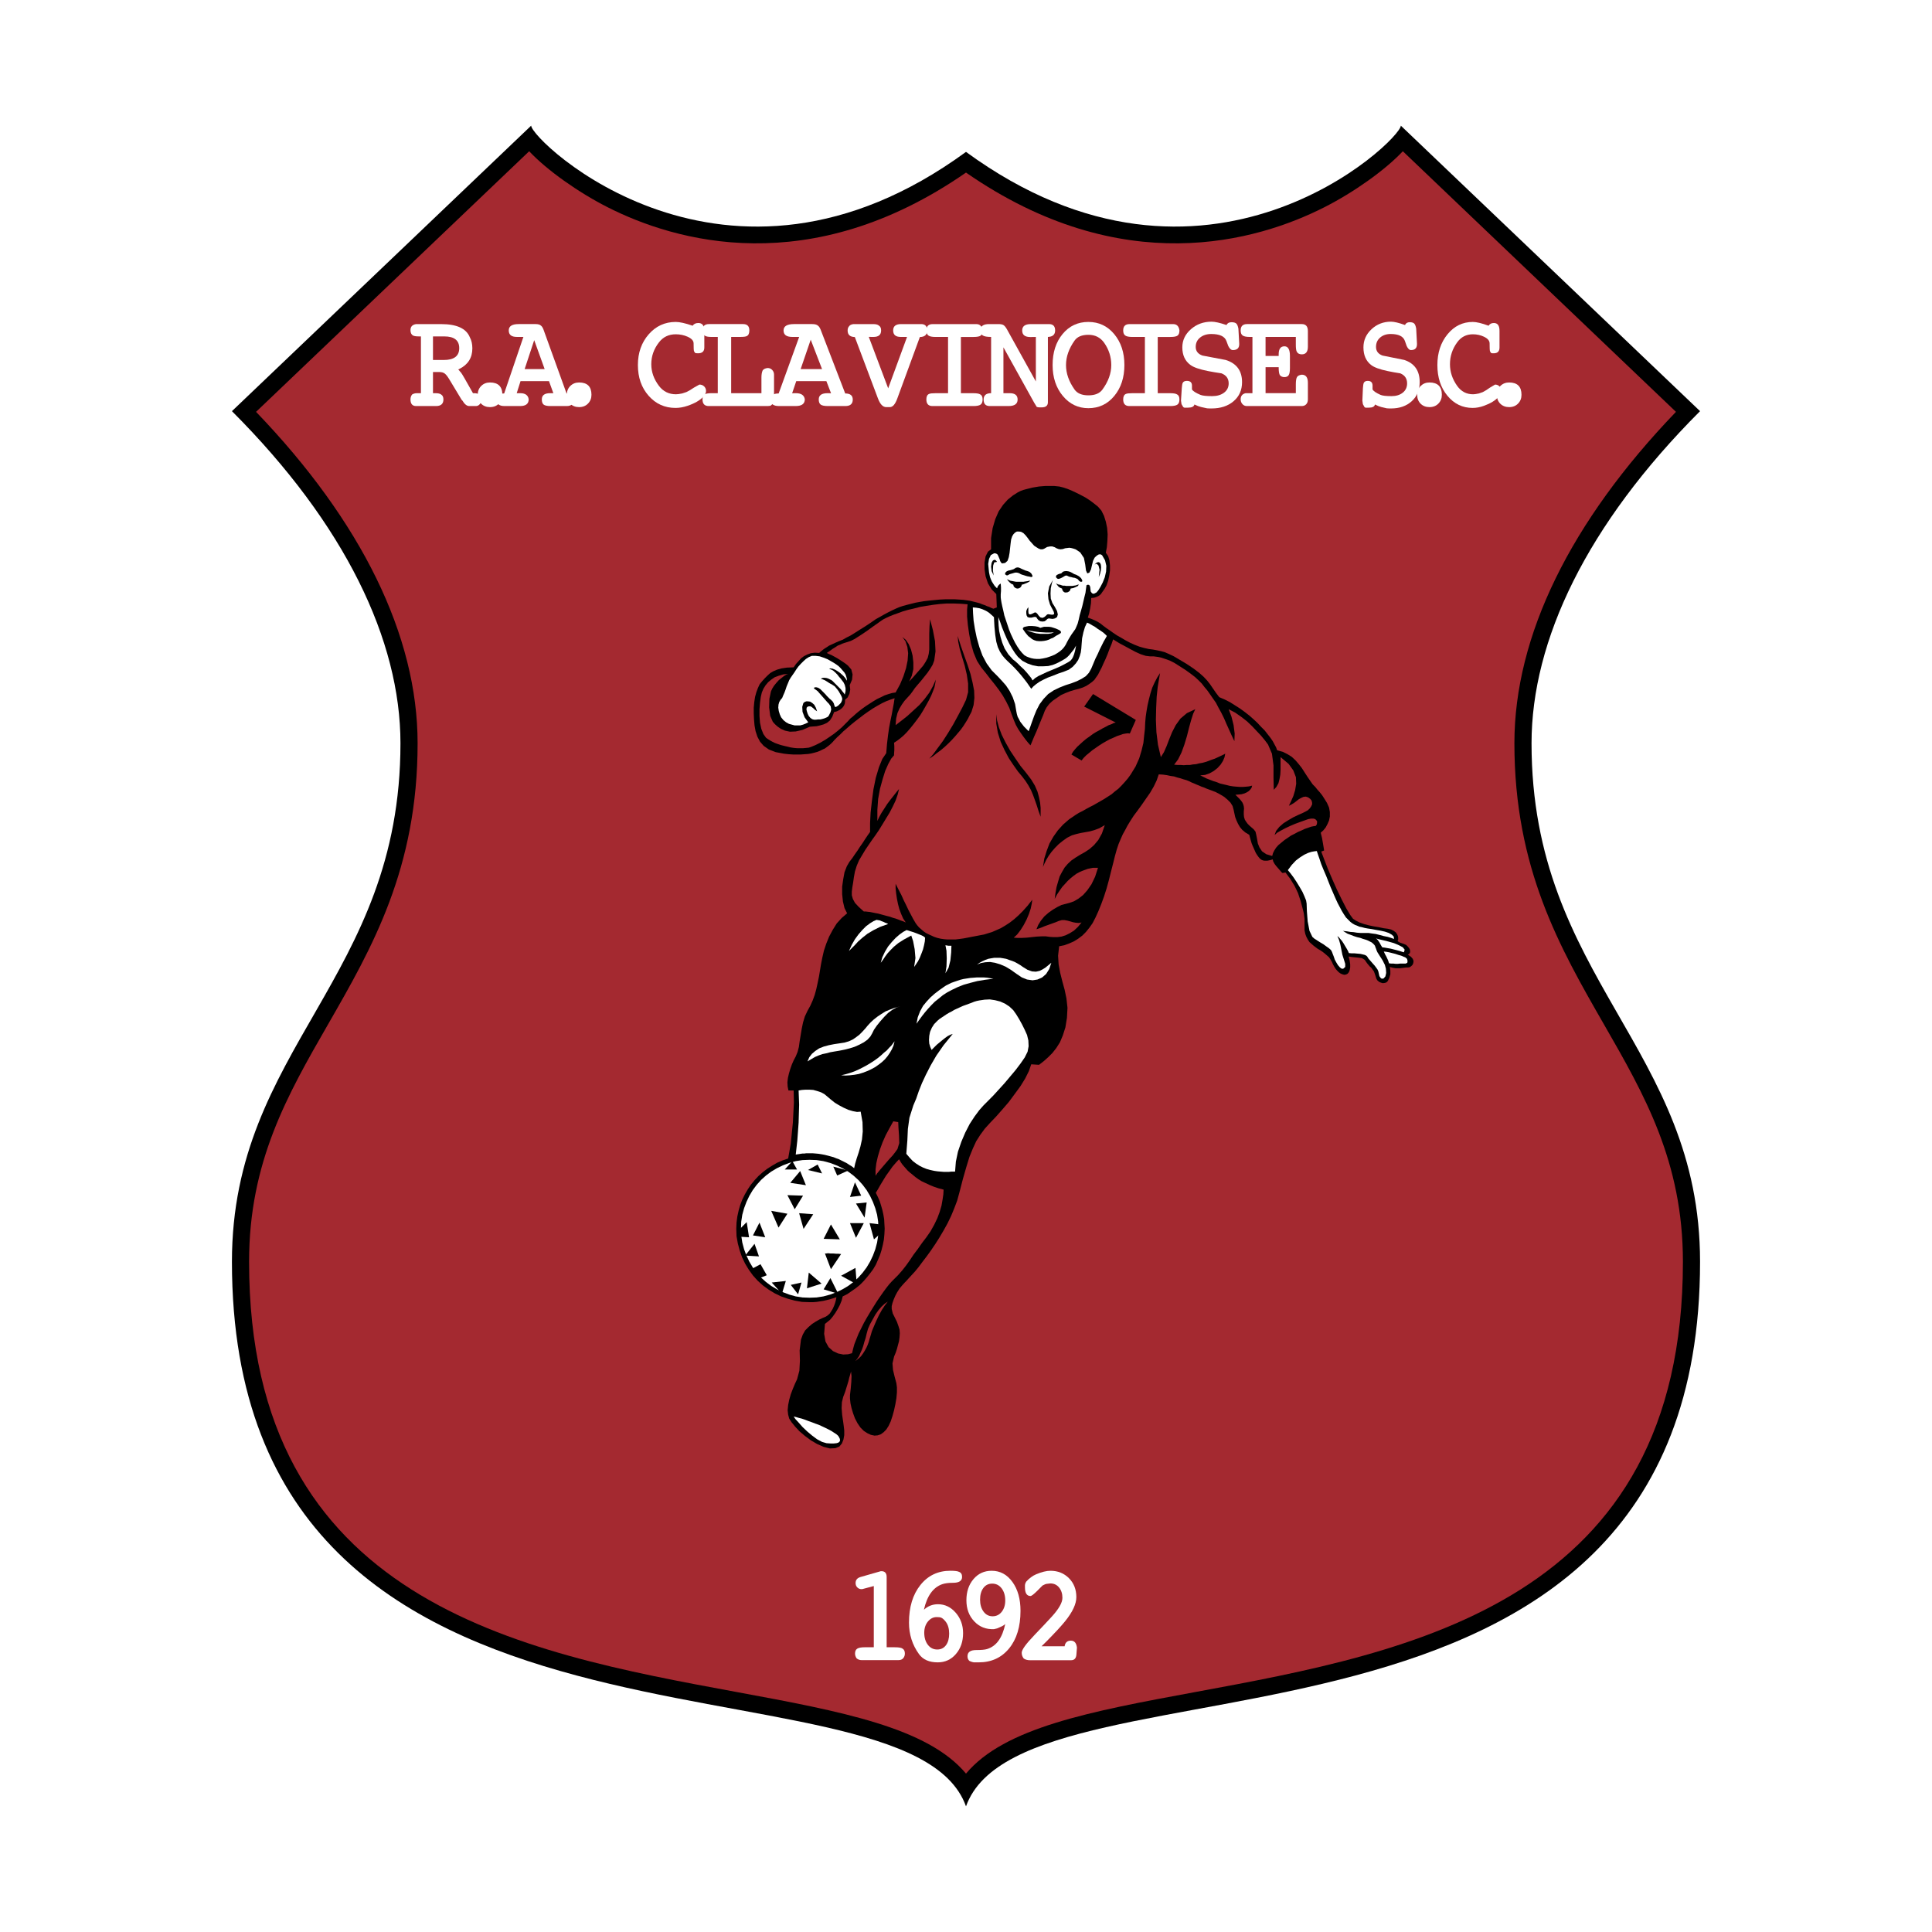 <?xml version="1.0" encoding="utf-8"?>
<!-- Generator: Adobe Illustrator 13.0.0, SVG Export Plug-In . SVG Version: 6.00 Build 14948)  -->
<!DOCTYPE svg PUBLIC "-//W3C//DTD SVG 1.0//EN" "http://www.w3.org/TR/2001/REC-SVG-20010904/DTD/svg10.dtd">
<svg version="1.0" id="Layer_1" xmlns="http://www.w3.org/2000/svg" xmlns:xlink="http://www.w3.org/1999/xlink" x="0px" y="0px"
	 width="192.756px" height="192.756px" viewBox="0 0 192.756 192.756" enable-background="new 0 0 192.756 192.756"
	 xml:space="preserve">
<g>
	<polygon fill-rule="evenodd" clip-rule="evenodd" fill="#FFFFFF" points="0,0 192.756,0 192.756,192.756 0,192.756 0,0 	"/>
	<path fill-rule="evenodd" clip-rule="evenodd" d="M169.615,41.021l-29.854-28.484c0,1.447-19.403,20.147-43.383,2.618
		c-23.979,17.53-43.383-1.17-43.383-2.618L23.14,41.021c11.293,11.293,16.814,22.874,16.814,33.135
		c0,23.516-16.814,30.356-16.814,51.733c0,54.331,67.265,37.624,73.238,54.331c5.973-16.707,73.237,0,73.237-54.331
		c0-21.377-16.813-28.218-16.813-51.733C152.802,63.895,158.323,52.314,169.615,41.021L169.615,41.021z"/>
	<path fill-rule="evenodd" clip-rule="evenodd" fill="#A42930" d="M160.025,102.199c4.053,7.051,7.88,13.712,7.88,23.689
		c0,33.95-26.98,38.928-48.659,42.928c-10.48,1.934-19.041,3.552-22.868,8.138c-3.828-4.586-12.388-6.204-22.868-8.138
		c-21.679-4-48.659-8.978-48.659-42.928c0-9.978,3.827-16.639,7.879-23.689c4.393-7.645,8.935-15.549,8.935-28.044
		c0-10.724-5.601-22.124-16.119-33.065c2.143-2.046,24.847-23.708,27.25-26c1.791,1.902,4.9,4.099,7.819,5.581
		c6.713,3.408,20.174,7.36,35.764-3.453c15.589,10.813,29.051,6.861,35.764,3.453c2.919-1.482,6.027-3.679,7.818-5.581
		c2.403,2.292,25.106,23.954,27.25,26c-10.518,10.942-16.119,22.342-16.119,33.065C151.091,86.65,155.634,94.554,160.025,102.199
		L160.025,102.199z"/>
	<polygon fill-rule="evenodd" clip-rule="evenodd" points="89.538,114.645 89.331,114.931 89.07,115.271 88.731,115.637 
		88.393,116.027 88.055,116.42 87.743,116.784 87.509,117.073 87.354,117.308 87.354,116.681 87.431,116.055 87.586,115.375 
		87.796,114.67 88.055,113.966 88.367,113.261 88.731,112.582 89.122,111.877 89.616,111.955 89.643,112.556 89.695,113.287 
		89.721,114.043 89.538,114.645 95.705,119.03 96.07,117.621 96.407,116.446 96.719,115.428 97.059,114.592 97.396,113.861 
		97.812,113.209 98.254,112.608 98.775,112.033 99.374,111.407 99.998,110.702 100.648,109.945 101.248,109.136 101.82,108.354 
		102.287,107.595 102.651,106.864 102.887,106.186 103.666,106.237 104.136,105.872 104.577,105.479 104.994,105.062 
		105.385,104.567 105.748,103.993 106.035,103.313 106.295,102.505 106.451,101.538 106.503,100.546 106.398,99.606 106.218,98.745 
		105.982,97.884 105.773,97.048 105.618,96.212 105.565,95.351 105.67,94.411 106.19,94.307 106.685,94.124 107.153,93.915 
		107.569,93.655 107.987,93.34 108.35,92.976 108.688,92.557 109.001,92.114 109.287,91.565 109.573,90.939 109.859,90.234 
		110.146,89.45 110.405,88.642 110.641,87.78 110.849,86.945 111.057,86.135 111.238,85.404 111.42,84.751 111.603,84.203 
		111.812,83.708 112.021,83.237 112.254,82.819 112.487,82.377 112.774,81.906 113.111,81.384 113.503,80.861 113.918,80.287 
		114.335,79.686 114.752,79.085 115.116,78.459 115.402,77.86 115.609,77.259 116.027,77.284 116.416,77.338 116.781,77.416 
		117.145,77.467 117.456,77.571 117.769,77.65 118.082,77.755 118.368,77.833 118.629,77.938 118.888,78.068 119.147,78.172 
		119.384,78.276 119.643,78.381 119.877,78.486 120.11,78.564 120.346,78.668 120.839,78.851 121.309,79.034 121.75,79.269 
		122.14,79.504 122.479,79.791 122.767,80.079 122.975,80.417 123.076,80.783 123.155,81.149 123.234,81.514 123.363,81.854 
		123.52,82.193 123.701,82.507 123.937,82.793 124.248,83.055 124.639,83.29 124.716,83.576 124.796,83.865 124.872,84.125 
		124.977,84.387 125.082,84.621 125.185,84.856 125.289,85.091 125.419,85.3 125.55,85.482 125.679,85.64 125.836,85.77 
		126.017,85.848 126.2,85.874 126.434,85.874 126.693,85.822 126.98,85.744 127.032,85.952 127.163,86.188 127.318,86.396 
		127.5,86.605 127.683,86.814 127.812,86.97 127.917,87.075 127.969,87.101 128.255,87.049 128.489,87.363 128.726,87.676 
		128.931,88.015 129.141,88.354 129.321,88.72 129.504,89.111 129.634,89.502 129.765,89.895 129.946,90.573 130.076,91.096 
		130.154,91.67 130.154,92.401 130.154,92.819 130.231,93.184 130.338,93.472 130.491,93.759 130.649,93.994 130.857,94.177 
		131.065,94.359 131.273,94.516 131.481,94.672 131.717,94.803 131.95,94.959 132.183,95.143 132.393,95.325 132.601,95.509 
		132.756,95.743 132.887,95.978 132.99,96.212 133.121,96.447 133.251,96.657 133.407,96.839 133.563,96.996 133.746,97.127 
		133.927,97.205 134.109,97.256 134.291,97.231 134.448,97.152 134.578,96.996 134.656,96.788 134.708,96.526 134.708,96.212 
		134.656,95.847 134.553,95.429 134.864,95.482 135.15,95.509 135.41,95.533 135.646,95.561 135.854,95.586 136.008,95.664 
		136.166,95.769 136.27,95.925 136.399,96.109 136.53,96.265 136.66,96.421 136.815,96.552 136.944,96.735 137.075,96.917 
		137.153,97.127 137.231,97.36 137.31,97.622 137.415,97.805 137.597,97.962 137.778,98.04 137.96,98.092 138.169,98.065 
		138.324,98.014 138.456,97.884 138.61,97.569 138.714,97.205 138.714,96.839 138.663,96.473 138.95,96.552 139.237,96.604 
		139.47,96.604 139.677,96.604 139.884,96.578 140.095,96.552 140.276,96.526 140.457,96.526 140.641,96.5 140.795,96.396 
		140.927,96.265 141.004,96.083 141.03,95.873 140.952,95.664 140.772,95.457 140.457,95.246 140.588,95.168 140.666,95.064 
		140.692,94.934 140.666,94.751 140.588,94.594 140.457,94.438 140.303,94.281 140.068,94.177 139.677,94.046 139.496,93.941 
		139.445,93.889 139.445,93.863 139.496,93.733 139.496,93.55 139.47,93.394 139.391,93.21 139.261,93.027 139.053,92.872 
		138.794,92.74 138.456,92.662 138.04,92.609 137.569,92.506 137.075,92.427 136.581,92.323 136.087,92.192 135.646,92.036 
		135.28,91.853 134.994,91.67 134.708,91.278 134.318,90.626 133.875,89.764 133.38,88.746 132.913,87.702 132.47,86.657 
		132.105,85.718 131.82,84.961 132.105,84.856 132.08,84.673 132.002,84.203 131.897,83.603 131.768,83.081 132.027,82.846 
		132.262,82.559 132.443,82.219 132.601,81.854 132.679,81.461 132.679,81.018 132.601,80.574 132.393,80.104 132.132,79.686 
		131.897,79.321 131.665,79.034 131.43,78.773 131.221,78.512 130.962,78.25 130.728,77.912 130.44,77.493 130.154,77.05 
		129.867,76.605 129.557,76.214 129.244,75.849 128.879,75.51 128.463,75.249 127.995,75.013 127.422,74.856 127.318,74.569 
		127.163,74.282 126.98,73.943 126.747,73.604 126.46,73.238 126.174,72.872 125.809,72.507 125.445,72.115 125.054,71.75 
		124.639,71.385 124.17,71.019 123.701,70.68 123.206,70.366 122.712,70.054 122.193,69.792 121.647,69.557 121.309,69.114 
		121.021,68.696 120.735,68.278 120.45,67.912 120.085,67.521 119.643,67.129 119.096,66.711 118.394,66.242 117.69,65.823 
		117.118,65.484 116.625,65.249 116.208,65.067 115.818,64.962 115.428,64.884 115.038,64.806 114.622,64.753 114.152,64.648 
		113.685,64.518 113.216,64.336 112.749,64.127 112.306,63.892 111.863,63.63 111.446,63.396 111.057,63.135 110.692,62.874 
		110.38,62.664 110.068,62.429 109.808,62.222 109.521,62.038 109.208,61.882 108.896,61.75 108.533,61.62 108.662,61.203 
		108.766,60.706 108.846,60.184 108.872,59.662 109.157,59.636 109.392,59.558 109.573,59.479 109.729,59.375 109.859,59.245 
		109.963,59.088 110.094,58.906 110.224,58.722 110.405,58.383 110.562,57.939 110.666,57.442 110.744,56.921 110.744,56.426 
		110.692,55.929 110.562,55.485 110.327,55.146 110.432,54.598 110.483,53.972 110.51,53.318 110.458,52.666 110.327,52.039 
		110.146,51.465 109.886,50.941 109.547,50.551 109.157,50.238 108.741,49.925 108.299,49.638 107.856,49.402 107.387,49.167 
		106.945,48.958 106.503,48.776 106.112,48.646 105.905,48.593 105.697,48.541 105.436,48.514 105.177,48.488 104.89,48.488 
		104.577,48.488 104.291,48.488 103.953,48.514 103.642,48.541 103.33,48.593 103.018,48.646 102.704,48.724 102.393,48.802 
		102.106,48.88 101.82,48.984 101.56,49.114 101.064,49.429 100.545,49.846 100.077,50.368 99.635,51.021 99.295,51.805 
		99.036,52.692 98.88,53.685 98.88,54.806 98.568,55.04 98.333,55.511 98.229,56.112 98.229,56.791 98.333,57.494 98.568,58.201 
		98.932,58.8 99.4,59.271 99.451,60.602 99.113,60.733 98.905,60.654 98.696,60.55 98.463,60.472 98.229,60.368 97.994,60.29 
		97.734,60.184 97.449,60.106 97.137,60.028 96.823,59.95 96.486,59.897 96.122,59.846 95.705,59.819 95.262,59.792 94.795,59.792 
		94.3,59.792 93.753,59.819 93.207,59.871 92.686,59.923 92.218,59.976 91.751,60.054 91.333,60.131 90.917,60.237 90.502,60.341 
		90.111,60.446 89.721,60.576 89.355,60.733 88.966,60.916 88.601,61.099 88.212,61.307 87.796,61.543 87.378,61.776 86.963,62.064 
		86.338,62.482 85.792,62.822 85.298,63.135 84.881,63.396 84.465,63.604 84.1,63.813 83.71,63.969 83.346,64.127 83.008,64.284 
		82.722,64.414 82.488,64.57 82.279,64.7 82.098,64.831 81.967,64.937 81.837,65.041 81.733,65.145 81.291,65.119 80.9,65.17 
		80.536,65.301 80.224,65.458 79.937,65.667 79.678,65.954 79.417,66.242 79.183,66.581 78.507,66.607 77.986,66.685 77.518,66.816 
		77.153,66.972 76.842,67.155 76.582,67.39 76.32,67.651 76.061,67.938 75.8,68.252 75.618,68.643 75.462,69.061 75.332,69.531 
		75.253,70.054 75.202,70.602 75.202,71.175 75.228,71.776 75.28,72.376 75.384,72.951 75.565,73.499 75.827,73.996 76.19,74.413 
		76.71,74.778 77.388,75.04 78.22,75.196 78.688,75.249 79.104,75.275 79.521,75.275 79.912,75.275 80.275,75.249 80.64,75.223 
		80.952,75.17 81.264,75.092 81.55,75.013 81.811,74.909 82.071,74.778 82.305,74.674 82.514,74.518 82.722,74.361 82.903,74.205 
		83.086,74.022 83.268,73.812 83.527,73.551 83.815,73.29 84.127,72.977 84.491,72.664 84.881,72.324 85.298,71.985 85.739,71.646 
		86.182,71.306 86.625,70.993 87.093,70.68 87.535,70.417 88.003,70.157 88.446,69.949 88.862,69.792 89.252,69.661 89.174,70.184 
		89.07,70.732 88.966,71.306 88.836,71.932 88.706,72.61 88.601,73.343 88.498,74.205 88.42,75.145 88.029,75.719 87.691,76.554 
		87.378,77.599 87.145,78.747 86.989,79.922 86.859,81.096 86.807,82.14 86.807,83.002 86.547,83.368 86.286,83.759 86.052,84.125 
		85.792,84.491 85.558,84.856 85.298,85.222 85.037,85.612 84.75,85.979 84.491,86.423 84.257,87.022 84.127,87.728 84.022,88.458 
		84.022,89.216 84.1,89.947 84.257,90.6 84.517,91.122 83.97,91.592 83.476,92.139 83.086,92.766 82.722,93.444 82.436,94.151 
		82.201,94.854 82.045,95.533 81.915,96.187 81.811,96.813 81.707,97.439 81.577,98.065 81.446,98.666 81.291,99.242 81.082,99.814 
		80.848,100.338 80.561,100.859 80.302,101.408 80.119,102.009 79.99,102.634 79.886,103.262 79.781,103.888 79.703,104.462 
		79.573,104.958 79.391,105.402 79.183,105.794 79.001,106.212 78.844,106.655 78.714,107.1 78.611,107.543 78.559,107.987 
		78.584,108.404 78.662,108.796 79.183,108.796 79.209,109.998 79.104,112.008 78.896,114.096 78.635,115.584 78.09,115.767 
		77.543,116.002 77.049,116.289 76.555,116.603 76.112,116.941 75.67,117.333 75.28,117.752 74.916,118.194 74.604,118.665 
		74.316,119.16 74.058,119.684 73.849,120.231 73.693,120.78 73.562,121.38 73.484,121.98 73.458,122.581 73.484,123.339 
		73.615,124.069 73.797,124.749 74.031,125.427 74.343,126.079 74.708,126.68 75.123,127.255 75.592,127.776 76.112,128.247 
		76.685,128.664 77.284,129.029 77.934,129.343 78.611,129.578 79.287,129.761 80.015,129.891 80.77,129.918 81.108,129.918 
		81.472,129.891 81.811,129.838 82.149,129.786 82.488,129.708 82.799,129.63 83.138,129.525 83.451,129.421 83.398,129.708 
		83.32,129.995 83.216,130.283 83.086,130.57 82.929,130.831 82.773,131.065 82.565,131.249 82.356,131.38 82.098,131.483 
		81.759,131.641 81.395,131.85 81.031,132.084 80.667,132.396 80.327,132.738 80.093,133.153 79.912,133.65 79.781,134.722 
		79.808,135.765 79.754,136.757 79.521,137.618 79.313,138.062 79.104,138.559 78.896,139.106 78.74,139.655 78.635,140.178 
		78.584,140.7 78.635,141.144 78.74,141.535 78.975,141.9 79.338,142.345 79.781,142.815 80.302,143.259 80.9,143.702 
		81.524,144.068 82.175,144.354 82.799,144.512 83.346,144.484 83.736,144.328 83.997,144.015 84.152,143.623 84.23,143.18 
		84.23,142.71 84.179,142.266 84.127,141.875 84.022,141.17 83.97,140.49 83.997,139.89 84.127,139.368 84.23,139.106 
		84.334,138.819 84.438,138.48 84.543,138.142 84.646,137.802 84.725,137.462 84.828,137.123 84.907,136.836 84.958,137.307 
		84.934,137.88 84.881,138.506 84.803,139.185 84.803,139.552 84.855,140.021 84.958,140.49 85.115,141.013 85.298,141.508 
		85.558,142.005 85.844,142.423 86.182,142.761 86.547,142.997 86.884,143.153 87.249,143.232 87.561,143.206 87.873,143.102 
		88.16,142.893 88.42,142.632 88.654,142.266 88.862,141.822 89.044,141.273 89.201,140.7 89.331,140.1 89.434,139.499 
		89.486,138.925 89.486,138.427 89.434,138.011 89.252,137.331 89.096,136.68 89.044,136.026 89.201,135.348 89.355,134.981 
		89.486,134.591 89.59,134.198 89.695,133.807 89.747,133.416 89.773,133.023 89.747,132.658 89.643,132.318 89.486,131.875 
		89.278,131.457 89.07,131.04 88.966,130.596 88.966,130.309 89.044,129.995 89.174,129.63 89.331,129.265 89.513,128.925 
		89.747,128.559 90.006,128.247 90.267,127.958 90.423,127.803 90.657,127.54 90.944,127.229 91.282,126.862 91.646,126.419 
		92.036,125.896 92.452,125.35 92.869,124.775 93.312,124.121 93.727,123.469 94.143,122.764 94.533,122.06 94.899,121.301 
		95.211,120.544 95.497,119.788 95.705,119.03 89.538,114.645 89.538,114.645 	"/>
	<polygon fill-rule="evenodd" clip-rule="evenodd" fill="#FFFFFF" points="80.77,129.474 81.472,129.447 82.149,129.343 
		82.825,129.159 83.451,128.925 84.048,128.638 84.621,128.298 85.142,127.908 85.635,127.463 86.077,126.967 86.468,126.444 
		86.807,125.871 87.093,125.27 87.327,124.644 87.509,123.964 87.612,123.286 87.639,122.581 87.612,121.876 87.509,121.197 
		87.327,120.544 87.093,119.918 86.807,119.317 86.468,118.743 86.077,118.221 85.635,117.726 85.142,117.281 84.621,116.891 
		84.048,116.551 83.451,116.264 82.825,116.027 82.149,115.846 81.472,115.741 80.77,115.715 80.068,115.741 79.391,115.846 
		78.74,116.027 78.116,116.264 77.518,116.551 76.945,116.891 76.425,117.281 75.93,117.726 75.488,118.221 75.098,118.743 
		74.759,119.317 74.474,119.918 74.239,120.544 74.058,121.197 73.954,121.876 73.926,122.581 73.954,123.286 74.058,123.964 
		74.239,124.644 74.474,125.27 74.759,125.871 75.098,126.444 75.488,126.967 75.93,127.463 76.425,127.908 76.945,128.298 
		77.518,128.638 78.116,128.925 78.74,129.159 79.391,129.343 80.068,129.447 80.77,129.474 80.77,129.474 	"/>
	<polygon fill-rule="evenodd" clip-rule="evenodd" fill="#FFFFFF" points="99.971,56.216 99.869,56.112 99.79,55.98 99.738,55.799 
		99.659,55.615 99.582,55.433 99.505,55.302 99.374,55.224 99.192,55.198 98.854,55.38 98.672,55.773 98.593,56.268 98.646,56.816 
		98.672,57.078 98.724,57.338 98.775,57.574 98.854,57.783 98.958,58.017 99.088,58.226 99.243,58.461 99.478,58.696 99.556,58.487 
		99.686,58.331 99.79,58.253 99.843,58.226 99.869,58.619 99.869,58.958 99.843,59.297 99.843,59.61 99.869,59.819 99.92,60.131 
		99.998,60.499 100.103,60.942 100.205,61.412 100.362,61.882 100.519,62.351 100.676,62.822 100.856,63.265 101.064,63.709 
		101.273,64.127 101.507,64.518 101.74,64.858 101.976,65.145 102.21,65.379 102.444,65.51 102.651,65.589 102.887,65.667 
		103.146,65.719 103.434,65.745 103.719,65.745 104.057,65.694 104.422,65.615 104.812,65.484 105.202,65.328 105.513,65.145 
		105.773,64.962 105.982,64.779 106.164,64.57 106.32,64.336 106.451,64.075 106.606,63.788 106.764,63.526 106.894,63.317 
		107.024,63.135 107.153,62.952 107.283,62.769 107.387,62.534 107.518,62.222 107.622,61.829 107.727,61.359 107.856,60.916 
		107.987,60.446 108.091,60.001 108.194,59.558 108.299,59.14 108.35,58.749 108.401,58.383 108.558,58.331 108.688,58.383 
		108.766,58.54 108.793,58.774 108.819,59.01 108.95,59.192 109.131,59.245 109.392,59.114 109.573,58.906 109.782,58.566 
		110.016,58.122 110.224,57.6 110.354,57.026 110.38,56.451 110.25,55.903 109.963,55.407 109.859,55.328 109.729,55.302 
		109.6,55.328 109.47,55.407 109.339,55.511 109.208,55.642 109.131,55.799 109.053,55.955 108.95,56.373 108.846,56.816 
		108.688,57.13 108.48,57.208 108.35,56.921 108.272,56.321 108.143,55.667 107.778,55.119 107.518,54.938 107.31,54.806 
		107.075,54.728 106.868,54.676 106.685,54.649 106.477,54.676 106.27,54.701 106.035,54.78 105.801,54.806 105.618,54.78 
		105.409,54.701 105.228,54.598 104.994,54.519 104.76,54.519 104.474,54.572 104.162,54.754 104.004,54.806 103.823,54.806 
		103.615,54.728 103.407,54.598 103.173,54.441 102.965,54.206 102.73,53.945 102.522,53.658 102.314,53.396 102.106,53.188 
		101.871,53.058 101.663,53.031 101.456,53.031 101.273,53.136 101.117,53.292 100.987,53.501 100.882,53.814 100.83,54.206 
		100.778,54.676 100.727,55.146 100.648,55.59 100.519,55.955 100.285,56.164 99.971,56.216 99.971,56.216 	"/>
	<polygon fill-rule="evenodd" clip-rule="evenodd" points="109.208,56.321 109.416,56.242 109.6,56.426 109.704,56.842 
		109.624,57.574 109.756,57.235 109.834,56.895 109.859,56.608 109.834,56.347 109.756,56.164 109.624,56.086 109.443,56.112 
		109.208,56.321 109.208,56.321 	"/>
	<polygon fill-rule="evenodd" clip-rule="evenodd" points="99.478,56.06 99.374,55.929 99.27,55.851 99.139,55.877 99.036,55.955 
		98.932,56.164 98.88,56.529 98.932,56.973 99.139,57.417 99.062,56.895 99.088,56.426 99.192,56.112 99.478,56.06 99.478,56.06 	
		"/>
	<polygon fill-rule="evenodd" clip-rule="evenodd" points="100.466,57.783 100.57,57.834 100.701,57.887 100.805,57.939 
		100.961,57.966 101.091,57.991 101.222,58.017 101.377,58.043 101.507,58.043 101.637,58.043 101.794,58.043 101.949,58.043 
		102.106,58.043 102.262,58.017 102.444,57.991 102.6,57.966 102.756,57.913 102.73,57.991 102.679,58.043 102.573,58.095 
		102.47,58.148 102.34,58.201 102.21,58.253 102.079,58.305 101.949,58.331 101.897,58.487 101.794,58.619 101.663,58.696 
		101.507,58.722 101.377,58.696 101.248,58.619 101.144,58.513 101.091,58.331 100.909,58.253 100.752,58.122 100.597,57.966 
		100.466,57.783 100.466,57.783 	"/>
	<polygon fill-rule="evenodd" clip-rule="evenodd" points="105.358,58.201 105.462,58.253 105.565,58.305 105.697,58.331 
		105.826,58.357 105.957,58.41 106.087,58.435 106.243,58.435 106.372,58.461 106.503,58.461 106.659,58.461 106.815,58.461 
		106.972,58.461 107.128,58.435 107.31,58.41 107.465,58.357 107.622,58.305 107.595,58.383 107.543,58.461 107.439,58.513 
		107.336,58.566 107.206,58.619 107.075,58.67 106.945,58.696 106.815,58.722 106.764,58.906 106.659,59.01 106.528,59.088 
		106.372,59.114 106.243,59.114 106.112,59.036 106.009,58.906 105.957,58.722 105.773,58.644 105.618,58.54 105.488,58.383 
		105.358,58.201 105.358,58.201 	"/>
	<polygon fill-rule="evenodd" clip-rule="evenodd" points="100.466,57.417 100.597,57.365 100.727,57.287 100.909,57.235 
		101.091,57.182 101.273,57.13 101.456,57.13 101.585,57.156 101.715,57.208 101.846,57.287 101.976,57.338 102.158,57.391 
		102.314,57.442 102.496,57.494 102.651,57.521 102.782,57.547 102.887,57.574 103.018,57.521 102.99,57.391 102.887,57.208 
		102.704,57.051 102.496,56.973 102.314,56.921 102.132,56.842 101.949,56.765 101.74,56.66 101.56,56.608 101.377,56.634 
		101.248,56.712 101.117,56.791 100.961,56.842 100.778,56.895 100.623,56.921 100.44,56.999 100.285,57.156 100.285,57.312 
		100.466,57.417 100.466,57.417 	"/>
	<polygon fill-rule="evenodd" clip-rule="evenodd" points="105.488,57.73 105.593,57.757 105.723,57.73 105.853,57.678 
		106.009,57.6 106.14,57.521 106.27,57.442 106.398,57.417 106.477,57.442 106.582,57.494 106.711,57.547 106.868,57.574 
		107.049,57.626 107.232,57.652 107.361,57.705 107.491,57.757 107.569,57.834 107.675,57.966 107.804,58.043 107.907,58.043 
		107.987,57.991 107.961,57.861 107.856,57.678 107.647,57.494 107.414,57.365 107.206,57.287 107.049,57.208 106.919,57.13 
		106.764,57.051 106.582,56.999 106.372,56.973 106.164,56.999 106.035,57.051 105.957,57.13 105.879,57.208 105.748,57.235 
		105.593,57.287 105.436,57.365 105.358,57.469 105.358,57.6 105.488,57.73 105.488,57.73 	"/>
	<polygon fill-rule="evenodd" clip-rule="evenodd" points="105.047,57.861 104.942,58.201 104.838,58.696 104.812,59.219 
		104.838,59.715 104.994,60.159 105.255,60.576 105.462,60.967 105.54,61.307 105.462,61.568 105.255,61.699 105.02,61.75 
		104.812,61.725 104.655,61.699 104.551,61.725 104.474,61.776 104.369,61.882 104.214,61.986 104.004,62.012 103.797,61.986 
		103.615,61.882 103.484,61.725 103.407,61.595 103.277,61.543 103.121,61.568 102.912,61.62 102.704,61.62 102.522,61.568 
		102.419,61.385 102.393,61.176 102.393,60.967 102.47,60.759 102.6,60.576 102.6,60.811 102.6,61.046 102.625,61.228 
		102.756,61.307 102.938,61.255 103.096,61.176 103.25,61.099 103.381,61.125 103.511,61.255 103.642,61.437 103.797,61.595 
		104.004,61.646 104.188,61.568 104.344,61.437 104.474,61.307 104.604,61.28 104.76,61.307 104.967,61.333 105.125,61.307 
		105.177,61.203 105.125,61.02 105.02,60.811 104.89,60.576 104.76,60.315 104.604,59.792 104.551,59.192 104.682,58.513 
		105.047,57.861 105.047,57.861 	"/>
	<polygon fill-rule="evenodd" clip-rule="evenodd" points="102.054,62.769 102.054,62.664 102.158,62.561 102.367,62.508 
		102.651,62.456 102.938,62.456 103.277,62.482 103.562,62.534 103.797,62.639 103.979,62.586 104.162,62.534 104.396,62.534 
		104.63,62.534 104.863,62.561 105.125,62.639 105.358,62.717 105.593,62.822 105.773,62.926 105.853,63.03 105.853,63.108 
		105.801,63.187 105.67,63.265 105.54,63.343 105.385,63.422 105.228,63.526 105.073,63.63 104.863,63.709 104.655,63.813 
		104.422,63.892 104.162,63.943 103.9,63.969 103.666,63.969 103.407,63.943 103.173,63.866 102.965,63.762 102.782,63.604 
		102.6,63.475 102.444,63.291 102.314,63.135 102.185,62.952 102.054,62.769 102.054,62.769 	"/>
	<polygon fill-rule="evenodd" clip-rule="evenodd" fill="#FFFFFF" points="102.419,62.848 102.6,62.901 102.887,62.952 
		103.226,63.004 103.589,63.056 104.004,63.083 104.396,63.108 104.786,63.108 105.15,63.083 104.916,63.187 104.577,63.24 
		104.214,63.24 103.797,63.24 103.381,63.187 102.99,63.083 102.679,62.978 102.419,62.848 102.419,62.848 	"/>
	<polygon fill-rule="evenodd" clip-rule="evenodd" fill="#FFFFFF" points="84.491,67.912 84.491,67.729 84.438,67.521 
		84.361,67.286 84.23,67.077 84.048,66.868 83.866,66.659 83.684,66.477 83.476,66.319 83.242,66.163 82.929,65.98 82.565,65.771 
		82.175,65.615 81.785,65.484 81.368,65.433 81.004,65.433 80.692,65.562 80.406,65.745 80.146,65.98 79.886,66.242 79.651,66.502 
		79.443,66.791 79.261,67.077 79.078,67.338 78.896,67.6 78.74,67.86 78.611,68.173 78.48,68.487 78.376,68.8 78.271,69.088 
		78.143,69.375 78.038,69.635 77.881,69.817 77.752,70.028 77.673,70.289 77.648,70.602 77.7,70.941 77.804,71.28 77.934,71.567 
		78.168,71.854 78.428,72.063 78.714,72.22 79.001,72.298 79.287,72.376 79.573,72.376 79.833,72.376 80.119,72.298 80.379,72.194 
		80.64,72.063 80.275,71.567 80.068,71.019 80.041,70.523 80.146,70.157 80.25,70.054 80.431,69.975 80.613,69.975 80.821,70.001 
		81.031,70.131 81.239,70.314 81.395,70.602 81.524,70.966 81.368,70.863 81.239,70.757 81.135,70.654 81.031,70.576 80.926,70.497 
		80.821,70.471 80.718,70.471 80.587,70.497 80.483,70.602 80.458,70.785 80.509,70.993 80.587,71.228 80.692,71.437 80.848,71.62 
		81.031,71.75 81.212,71.802 81.419,71.802 81.628,71.776 81.862,71.776 82.071,71.724 82.252,71.671 82.436,71.594 82.592,71.515 
		82.696,71.385 82.852,71.072 82.929,70.785 82.877,70.471 82.696,70.209 82.54,70.054 82.356,69.844 82.175,69.635 81.967,69.401 
		81.759,69.165 81.577,68.957 81.368,68.8 81.212,68.696 81.239,68.59 81.419,68.565 81.628,68.617 81.837,68.749 81.94,68.852 
		82.071,68.982 82.201,69.114 82.356,69.27 82.488,69.427 82.644,69.583 82.773,69.714 82.903,69.817 83.086,70.001 83.19,70.184 
		83.242,70.366 83.32,70.549 83.476,70.497 83.632,70.393 83.763,70.263 83.893,70.131 83.97,69.975 84.022,69.817 84.022,69.661 
		83.97,69.505 83.893,69.348 83.788,69.165 83.684,68.982 83.554,68.8 83.424,68.643 83.294,68.487 83.138,68.382 82.981,68.278 
		82.825,68.2 82.696,68.121 82.54,68.016 82.409,67.938 82.279,67.86 82.149,67.808 82.019,67.756 81.889,67.729 82.019,67.651 
		82.149,67.625 82.305,67.625 82.488,67.651 82.644,67.703 82.799,67.781 82.956,67.86 83.06,67.938 83.19,68.069 83.346,68.226 
		83.502,68.382 83.71,68.59 83.893,68.774 84.048,68.982 84.179,69.139 84.282,69.295 84.361,68.957 84.361,68.643 84.282,68.33 
		84.152,68.069 84.048,67.938 83.893,67.729 83.71,67.521 83.527,67.286 83.32,67.077 83.111,66.895 82.903,66.791 82.722,66.738 
		82.852,66.685 83.06,66.711 83.32,66.816 83.58,66.972 83.866,67.181 84.127,67.417 84.334,67.651 84.491,67.912 84.491,67.912 	
		"/>
	<polygon fill-rule="evenodd" clip-rule="evenodd" fill="#A42930" points="100.935,71.28 100.701,70.628 100.39,70.001 
		100.051,69.401 99.659,68.827 99.243,68.278 98.8,67.729 98.358,67.155 97.891,66.581 97.475,65.928 97.137,65.119 96.875,64.205 
		96.694,63.265 96.563,62.351 96.486,61.516 96.486,60.811 96.537,60.29 95.836,60.237 95.133,60.211 94.457,60.211 93.753,60.263 
		93.104,60.341 92.426,60.446 91.803,60.55 91.204,60.706 90.632,60.837 90.085,60.994 89.59,61.176 89.148,61.333 88.758,61.489 
		88.42,61.646 88.16,61.776 87.951,61.907 87.509,62.222 87.066,62.534 86.599,62.874 86.104,63.213 85.662,63.5 85.246,63.762 
		84.881,63.943 84.569,64.048 84.309,64.127 84.075,64.205 83.84,64.31 83.58,64.414 83.346,64.57 83.086,64.728 82.799,64.937 
		82.488,65.145 82.696,65.249 82.956,65.354 83.242,65.51 83.527,65.667 83.815,65.849 84.1,66.032 84.361,66.215 84.594,66.398 
		84.934,66.791 85.062,67.286 85.01,67.808 84.776,68.356 84.828,68.8 84.75,69.217 84.569,69.583 84.309,69.817 84.309,70.028 
		84.282,70.209 84.205,70.393 84.1,70.549 83.945,70.706 83.763,70.836 83.502,70.966 83.216,71.045 83.034,71.515 82.799,71.881 
		82.514,72.115 82.175,72.271 81.811,72.376 81.472,72.455 81.108,72.481 80.796,72.507 80.068,72.821 79.391,72.977 78.818,73.003 
		78.324,72.898 77.909,72.716 77.569,72.481 77.309,72.246 77.101,72.011 76.842,71.412 76.738,70.576 76.763,69.714 76.918,68.982 
		77.049,68.696 77.231,68.408 77.466,68.121 77.7,67.86 77.96,67.651 78.194,67.468 78.428,67.312 78.635,67.233 78.143,67.286 
		77.7,67.417 77.284,67.572 76.945,67.808 76.633,68.069 76.373,68.382 76.164,68.721 76.008,69.088 75.905,69.531 75.827,70.105 
		75.774,70.757 75.774,71.437 75.827,72.115 75.956,72.716 76.164,73.238 76.425,73.604 76.606,73.733 76.815,73.865 77.049,73.996 
		77.309,74.126 77.596,74.23 77.909,74.334 78.22,74.413 78.559,74.491 78.871,74.569 79.209,74.622 79.521,74.648 79.833,74.648 
		80.146,74.648 80.431,74.622 80.692,74.596 80.926,74.518 81.368,74.334 81.837,74.1 82.331,73.812 82.799,73.499 83.242,73.186 
		83.632,72.872 83.997,72.559 84.282,72.271 84.438,72.115 84.621,71.932 84.828,71.698 85.089,71.489 85.376,71.228 85.688,70.966 
		86.025,70.706 86.391,70.444 86.754,70.209 87.118,69.975 87.509,69.739 87.899,69.557 88.264,69.375 88.654,69.244 89.019,69.139 
		89.355,69.088 89.798,68.278 90.137,67.468 90.397,66.659 90.553,65.902 90.605,65.17 90.527,64.545 90.345,63.996 90.032,63.553 
		90.371,63.839 90.657,64.258 90.892,64.806 91.048,65.405 91.125,66.084 91.125,66.764 90.969,67.417 90.709,67.991 91.1,67.572 
		91.463,67.155 91.803,66.764 92.115,66.398 92.349,66.032 92.558,65.641 92.661,65.223 92.713,64.806 92.713,63.969 92.713,63.213 
		92.738,62.482 92.791,61.776 93.077,62.874 93.285,63.969 93.337,64.988 93.207,65.902 93.052,66.319 92.816,66.711 92.531,67.129 
		92.218,67.521 91.906,67.912 91.568,68.303 91.282,68.643 91.048,68.982 90.814,69.295 90.527,69.609 90.241,69.922 89.98,70.289 
		89.747,70.68 89.538,71.149 89.408,71.698 89.355,72.35 89.929,71.907 90.527,71.437 91.125,70.889 91.724,70.34 92.245,69.739 
		92.713,69.114 93.077,68.46 93.364,67.808 93.312,68.173 93.232,68.565 93.077,68.982 92.895,69.427 92.661,69.896 92.4,70.366 
		92.115,70.863 91.828,71.333 91.49,71.802 91.151,72.246 90.814,72.664 90.475,73.056 90.137,73.395 89.798,73.682 89.486,73.917 
		89.201,74.1 89.226,74.439 89.226,74.856 89.201,75.196 89.201,75.353 88.914,75.692 88.627,76.214 88.315,76.919 88.055,77.755 
		87.796,78.695 87.612,79.712 87.535,80.81 87.535,81.906 87.718,81.514 87.951,81.096 88.237,80.653 88.523,80.209 88.836,79.791 
		89.148,79.399 89.434,79.034 89.695,78.721 89.565,79.269 89.355,79.87 89.07,80.47 88.758,81.072 88.393,81.671 88.029,82.271 
		87.691,82.819 87.354,83.315 87.015,83.786 86.676,84.281 86.338,84.778 86.025,85.3 85.713,85.822 85.479,86.37 85.298,86.945 
		85.193,87.52 85.115,88.067 85.037,88.537 84.985,88.956 84.985,89.321 85.089,89.686 85.298,90.077 85.662,90.469 86.182,90.939 
		86.364,90.939 86.571,90.965 86.807,90.99 87.066,91.043 87.327,91.096 87.612,91.148 87.899,91.227 88.185,91.305 88.472,91.383 
		88.784,91.461 89.07,91.565 89.355,91.644 89.643,91.749 89.903,91.853 90.137,91.931 90.371,92.036 90.111,91.644 89.903,91.174 
		89.721,90.678 89.59,90.182 89.486,89.659 89.408,89.137 89.355,88.642 89.355,88.172 89.643,88.746 89.929,89.294 90.163,89.816 
		90.397,90.286 90.632,90.782 90.866,91.227 91.1,91.67 91.36,92.114 91.516,92.323 91.698,92.532 91.906,92.713 92.115,92.897 
		92.374,93.081 92.634,93.21 92.921,93.34 93.207,93.472 93.52,93.576 93.857,93.655 94.222,93.707 94.56,93.733 94.951,93.733 
		95.315,93.733 95.731,93.681 96.122,93.628 96.537,93.55 96.928,93.472 97.344,93.394 97.761,93.314 98.177,93.236 98.593,93.106 
		99.01,92.976 99.427,92.793 99.843,92.609 100.285,92.349 100.727,92.062 101.169,91.723 101.611,91.33 102.054,90.888 
		102.522,90.365 102.99,89.764 102.938,90.156 102.834,90.651 102.651,91.201 102.419,91.749 102.132,92.297 101.82,92.793 
		101.481,93.236 101.144,93.55 101.533,93.576 101.949,93.576 102.444,93.55 102.938,93.497 103.434,93.444 103.928,93.419 
		104.344,93.419 104.734,93.472 105.098,93.497 105.488,93.497 105.905,93.444 106.32,93.314 106.736,93.106 107.153,92.845 
		107.543,92.479 107.907,92.036 107.622,92.087 107.336,92.062 107.049,92.009 106.789,91.931 106.503,91.853 106.218,91.8 
		105.932,91.8 105.645,91.878 105.332,92.009 104.967,92.139 104.604,92.271 104.24,92.401 103.928,92.532 103.642,92.636 
		103.484,92.688 103.407,92.713 103.589,92.271 103.85,91.853 104.188,91.435 104.604,91.07 105.047,90.755 105.488,90.495 
		105.905,90.286 106.32,90.182 106.711,90.077 107.153,89.921 107.595,89.659 108.064,89.294 108.48,88.823 108.896,88.224 
		109.26,87.467 109.547,86.579 109.312,86.579 109.053,86.579 108.793,86.631 108.533,86.684 108.246,86.788 107.961,86.893 
		107.675,87.022 107.387,87.179 107.102,87.389 106.815,87.623 106.528,87.885 106.27,88.172 105.982,88.485 105.723,88.851 
		105.462,89.243 105.228,89.686 105.307,89.085 105.409,88.512 105.565,87.963 105.723,87.44 105.957,86.997 106.218,86.552 
		106.528,86.188 106.894,85.848 107.31,85.561 107.778,85.273 108.246,85.013 108.715,84.7 109.157,84.308 109.573,83.812 
		109.938,83.159 110.224,82.324 109.678,82.637 109.184,82.819 108.715,82.95 108.272,83.028 107.83,83.107 107.387,83.211 
		106.945,83.342 106.477,83.576 106.035,83.89 105.618,84.229 105.255,84.594 104.916,84.986 104.63,85.378 104.396,85.77 
		104.214,86.135 104.057,86.501 104.188,85.666 104.422,84.909 104.708,84.151 105.098,83.472 105.54,82.846 106.061,82.271 
		106.659,81.749 107.31,81.305 107.647,81.096 108.013,80.914 108.376,80.705 108.715,80.522 109.08,80.339 109.443,80.131 
		109.808,79.922 110.172,79.712 110.536,79.478 110.901,79.243 111.238,78.956 111.577,78.695 111.89,78.381 112.2,78.042 
		112.514,77.677 112.8,77.284 113.295,76.476 113.658,75.665 113.893,74.883 114.076,74.126 114.152,73.395 114.23,72.716 
		114.257,72.089 114.308,71.515 114.387,70.966 114.491,70.366 114.622,69.792 114.777,69.191 114.958,68.617 115.193,68.095 
		115.454,67.6 115.74,67.155 115.635,67.756 115.505,68.538 115.402,69.505 115.351,70.628 115.324,71.802 115.376,73.056 
		115.532,74.308 115.818,75.536 116.129,75.04 116.392,74.439 116.651,73.759 116.937,73.056 117.301,72.35 117.769,71.698 
		118.419,71.149 119.253,70.757 119.045,71.202 118.837,71.854 118.629,72.61 118.419,73.447 118.159,74.308 117.873,75.092 
		117.535,75.771 117.145,76.292 117.483,76.319 117.795,76.319 118.106,76.344 118.419,76.319 118.732,76.319 119.018,76.267 
		119.332,76.241 119.643,76.162 119.955,76.11 120.241,76.032 120.554,75.927 120.893,75.796 121.205,75.692 121.542,75.536 
		121.88,75.379 122.244,75.196 122.167,75.562 122.011,75.927 121.777,76.292 121.464,76.632 121.099,76.919 120.684,77.154 
		120.241,77.311 119.747,77.363 120.085,77.52 120.397,77.677 120.735,77.807 121.074,77.938 121.413,78.042 121.725,78.172 
		122.062,78.25 122.401,78.329 122.712,78.408 123.051,78.459 123.363,78.486 123.701,78.512 124.015,78.512 124.326,78.486 
		124.611,78.459 124.926,78.381 124.872,78.59 124.742,78.773 124.588,78.93 124.379,79.06 124.145,79.165 123.857,79.243 
		123.571,79.269 123.26,79.295 123.494,79.53 123.675,79.712 123.833,79.896 123.961,80.079 124.041,80.26 124.092,80.444 
		124.117,80.679 124.092,80.966 124.092,81.253 124.117,81.514 124.196,81.775 124.326,81.984 124.482,82.193 124.664,82.377 
		124.872,82.559 125.082,82.741 125.263,82.976 125.342,83.315 125.419,83.708 125.496,84.151 125.653,84.542 125.913,84.935 
		126.33,85.222 126.928,85.404 127.006,85.117 127.136,84.856 127.318,84.569 127.551,84.308 127.838,84.073 128.151,83.812 
		128.463,83.603 128.803,83.368 129.165,83.186 129.504,83.002 129.867,82.846 130.207,82.689 130.52,82.585 130.806,82.48 
		131.065,82.429 131.273,82.402 131.379,82.246 131.404,82.088 131.404,81.933 131.325,81.828 131.221,81.723 131.039,81.671 
		130.806,81.671 130.52,81.723 130.154,81.854 129.713,82.01 129.217,82.193 128.726,82.402 128.229,82.637 127.787,82.872 
		127.422,83.081 127.163,83.315 127.318,82.898 127.63,82.507 128.047,82.14 128.541,81.828 129.036,81.54 129.529,81.305 
		129.946,81.123 130.259,80.966 130.491,80.835 130.676,80.653 130.806,80.47 130.909,80.26 130.909,80.079 130.857,79.87 
		130.728,79.712 130.52,79.556 130.283,79.478 130.051,79.504 129.816,79.608 129.583,79.738 129.35,79.922 129.114,80.104 
		128.854,80.26 128.593,80.392 128.803,79.947 129.036,79.425 129.217,78.825 129.321,78.199 129.296,77.546 129.036,76.867 
		128.567,76.214 127.761,75.536 127.761,75.927 127.761,76.371 127.761,76.815 127.735,77.284 127.656,77.728 127.551,78.146 
		127.344,78.512 127.085,78.798 127.058,77.624 127.058,76.371 126.903,75.196 126.512,74.282 126.2,73.865 125.836,73.421 
		125.393,72.951 124.926,72.455 124.404,71.959 123.833,71.515 123.234,71.097 122.583,70.757 122.868,71.515 123.076,72.35 
		123.184,73.186 123.155,73.943 122.868,73.343 122.609,72.769 122.349,72.194 122.114,71.646 121.854,71.123 121.568,70.602 
		121.309,70.105 120.996,69.661 120.709,69.244 120.45,68.878 120.163,68.538 119.903,68.2 119.592,67.886 119.227,67.547 
		118.784,67.207 118.237,66.816 117.665,66.451 117.171,66.138 116.702,65.902 116.26,65.745 115.87,65.615 115.479,65.537 
		115.089,65.484 114.724,65.484 114.308,65.433 113.813,65.275 113.295,65.041 112.749,64.753 112.227,64.466 111.732,64.205 
		111.342,63.969 111.057,63.788 110.901,64.258 110.692,64.753 110.51,65.249 110.302,65.745 110.094,66.189 109.912,66.607 
		109.704,66.998 109.547,67.312 109.364,67.572 109.184,67.833 108.95,68.043 108.662,68.252 108.376,68.434 108.038,68.59 
		107.647,68.721 107.232,68.827 106.789,68.957 106.32,69.139 105.853,69.348 105.436,69.635 105.02,69.922 104.682,70.236 
		104.422,70.576 104.24,70.915 104.084,71.333 103.876,71.828 103.642,72.403 103.407,72.977 103.173,73.499 102.99,73.943 
		102.86,74.257 102.808,74.361 102.573,74.1 102.34,73.812 102.106,73.499 101.846,73.133 101.585,72.743 101.352,72.324 
		101.144,71.828 100.935,71.28 100.935,71.28 	"/>
	<polygon fill-rule="evenodd" clip-rule="evenodd" fill="#FFFFFF" points="106.112,66.319 106.398,66.163 106.633,66.032 
		106.815,65.902 106.945,65.745 107.049,65.562 107.153,65.301 107.258,64.937 107.361,64.414 107.128,64.806 106.894,65.093 
		106.685,65.354 106.477,65.562 106.27,65.719 106.009,65.876 105.723,66.032 105.409,66.189 105.02,66.345 104.577,66.451 
		104.084,66.477 103.562,66.477 103.018,66.372 102.496,66.189 102.002,65.928 101.56,65.537 101.273,65.17 100.987,64.728 
		100.701,64.231 100.44,63.709 100.205,63.161 99.971,62.586 99.79,62.064 99.608,61.568 99.608,61.96 99.635,62.429 99.686,62.952 
		99.816,63.526 99.998,64.127 100.232,64.7 100.597,65.275 101.064,65.797 101.273,65.954 101.533,66.189 101.82,66.477 
		102.132,66.764 102.419,67.077 102.679,67.39 102.887,67.651 103.018,67.886 103.277,67.651 103.615,67.442 104.004,67.26 
		104.446,67.051 104.89,66.868 105.332,66.685 105.748,66.502 106.112,66.319 106.112,66.319 	"/>
	<polygon fill-rule="evenodd" clip-rule="evenodd" fill="#FFFFFF" points="108.454,62.116 108.246,62.561 108.091,63.083 
		107.961,63.683 107.907,64.361 107.883,64.7 107.83,65.093 107.727,65.458 107.569,65.849 107.336,66.189 107.024,66.528 
		106.633,66.816 106.112,67.024 105.565,67.207 105.047,67.417 104.551,67.6 104.109,67.808 103.719,68.016 103.381,68.252 
		103.096,68.487 102.887,68.721 102.704,68.46 102.47,68.121 102.21,67.781 101.897,67.39 101.56,66.998 101.222,66.633 
		100.882,66.294 100.545,65.98 100.259,65.694 99.998,65.379 99.764,65.015 99.556,64.57 99.4,64.022 99.295,63.343 99.217,62.534 
		99.165,61.568 98.932,61.359 98.696,61.15 98.463,60.994 98.202,60.863 97.942,60.759 97.683,60.68 97.37,60.627 97.059,60.602 
		97.083,61.203 97.137,61.934 97.266,62.743 97.449,63.63 97.708,64.545 98.021,65.405 98.438,66.189 98.932,66.868 99.217,67.155 
		99.556,67.494 99.946,67.912 100.362,68.382 100.727,68.931 101.039,69.557 101.273,70.236 101.403,70.993 101.456,71.254 
		101.533,71.515 101.663,71.75 101.794,72.011 101.976,72.246 102.158,72.481 102.393,72.716 102.625,72.951 102.782,72.533 
		102.965,72.011 103.173,71.437 103.407,70.863 103.719,70.263 104.109,69.739 104.577,69.244 105.125,68.878 105.723,68.59 
		106.32,68.356 106.894,68.173 107.439,67.964 107.907,67.729 108.325,67.468 108.637,67.129 108.872,66.711 109.08,66.215 
		109.287,65.719 109.521,65.249 109.729,64.779 109.938,64.361 110.12,63.996 110.302,63.683 110.432,63.448 110.276,63.291 
		110.068,63.108 109.808,62.926 109.521,62.743 109.234,62.534 108.95,62.377 108.688,62.222 108.454,62.116 108.454,62.116 	"/>
	<polygon fill-rule="evenodd" clip-rule="evenodd" points="95.549,63.448 95.601,64.022 95.757,64.753 95.991,65.562 96.252,66.424 
		96.459,67.312 96.589,68.2 96.589,69.061 96.382,69.817 96.018,70.576 95.574,71.412 95.106,72.271 94.586,73.133 94.066,73.943 
		93.545,74.648 93.104,75.249 92.713,75.692 93.104,75.432 93.493,75.118 93.883,74.831 94.248,74.518 94.612,74.178 94.951,73.838 
		95.262,73.499 95.574,73.133 95.861,72.794 96.122,72.429 96.355,72.063 96.563,71.724 96.746,71.359 96.928,71.019 97.032,70.68 
		97.137,70.34 97.214,69.635 97.188,68.905 97.032,68.095 96.823,67.233 96.537,66.345 96.2,65.405 95.861,64.44 95.549,63.448 
		95.549,63.448 	"/>
	<polygon fill-rule="evenodd" clip-rule="evenodd" points="99.4,71.254 99.478,71.881 99.659,72.559 99.946,73.317 100.337,74.1 
		100.778,74.883 101.299,75.665 101.82,76.422 102.393,77.127 102.887,77.781 103.25,78.381 103.511,78.982 103.666,79.556 
		103.771,80.079 103.823,80.6 103.823,81.072 103.823,81.488 103.615,80.914 103.434,80.339 103.25,79.817 103.068,79.321 
		102.86,78.825 102.6,78.355 102.314,77.912 101.976,77.467 101.56,76.971 101.117,76.344 100.648,75.641 100.232,74.856 
		99.843,74.022 99.556,73.107 99.4,72.194 99.4,71.254 99.4,71.254 	"/>
	<polygon fill-rule="evenodd" clip-rule="evenodd" points="109.053,69.244 108.169,70.497 111.316,72.089 111.108,72.142 
		110.901,72.246 110.614,72.35 110.327,72.507 110.016,72.664 109.704,72.847 109.364,73.029 109.027,73.238 108.715,73.473 
		108.376,73.708 108.064,73.969 107.778,74.23 107.491,74.491 107.258,74.752 107.049,75.013 106.894,75.275 107.907,75.875 
		108.116,75.614 108.376,75.353 108.662,75.118 108.976,74.856 109.312,74.622 109.65,74.387 110.016,74.152 110.38,73.943 
		110.717,73.759 111.083,73.604 111.42,73.447 111.732,73.343 112.021,73.238 112.306,73.186 112.54,73.159 112.723,73.186 
		113.319,71.828 109.053,69.244 109.053,69.244 	"/>
	<polygon fill-rule="evenodd" clip-rule="evenodd" fill="#FFFFFF" points="87.457,91.775 87.145,91.905 86.807,92.114 
		86.417,92.401 86.052,92.766 85.662,93.21 85.298,93.707 84.985,94.254 84.699,94.882 84.985,94.594 85.298,94.281 85.635,93.915 
		86.052,93.55 86.547,93.158 87.118,92.819 87.796,92.479 88.601,92.192 88.576,92.166 88.472,92.114 88.315,92.062 88.16,91.983 
		87.951,91.905 87.77,91.827 87.586,91.8 87.457,91.775 87.457,91.775 	"/>
	<polygon fill-rule="evenodd" clip-rule="evenodd" fill="#FFFFFF" points="90.449,92.793 90.111,92.976 89.747,93.236 
		89.355,93.576 88.966,93.994 88.601,94.438 88.289,94.959 88.029,95.509 87.873,96.057 88.107,95.743 88.315,95.429 88.549,95.116 
		88.836,94.803 89.174,94.463 89.616,94.098 90.189,93.733 90.917,93.34 91.1,93.889 91.256,94.699 91.333,95.586 91.204,96.473 
		91.386,96.212 91.594,95.9 91.775,95.533 91.931,95.143 92.088,94.725 92.193,94.307 92.271,93.915 92.297,93.55 92.141,93.419 
		91.931,93.314 91.672,93.21 91.412,93.106 91.125,93.001 90.866,92.922 90.632,92.845 90.449,92.793 90.449,92.793 	"/>
	<polygon fill-rule="evenodd" clip-rule="evenodd" fill="#FFFFFF" points="94.326,94.307 94.43,94.854 94.457,95.611 94.43,96.421 
		94.326,97.1 94.639,96.552 94.82,95.821 94.899,95.038 94.924,94.359 94.795,94.359 94.639,94.359 94.482,94.334 94.326,94.307 
		94.326,94.307 	"/>
	<polygon fill-rule="evenodd" clip-rule="evenodd" fill="#FFFFFF" points="89.798,100.416 89.278,100.546 88.784,100.729 
		88.342,100.912 87.924,101.173 87.535,101.434 87.171,101.721 86.859,102.009 86.571,102.322 86.312,102.634 86.025,102.948 
		85.739,103.235 85.428,103.471 85.089,103.705 84.699,103.888 84.257,104.019 83.736,104.098 83.216,104.176 82.696,104.279 
		82.201,104.411 81.733,104.594 81.343,104.854 81.004,105.141 80.744,105.479 80.561,105.899 80.952,105.664 81.316,105.454 
		81.681,105.299 82.045,105.168 82.436,105.089 82.825,104.985 83.268,104.906 83.736,104.829 84.257,104.724 84.776,104.594 
		85.271,104.437 85.739,104.228 86.182,103.993 86.547,103.731 86.833,103.418 87.015,103.104 87.196,102.739 87.483,102.322 
		87.821,101.904 88.212,101.46 88.601,101.068 89.019,100.755 89.434,100.521 89.798,100.416 89.798,100.416 	"/>
	<polygon fill-rule="evenodd" clip-rule="evenodd" fill="#FFFFFF" points="99.113,97.648 98.8,97.597 98.489,97.544 98.15,97.518 
		97.812,97.518 97.475,97.518 97.137,97.544 96.798,97.569 96.459,97.622 96.122,97.675 95.809,97.753 95.497,97.857 95.186,97.962 
		94.899,98.065 94.639,98.197 94.378,98.327 94.143,98.485 93.702,98.797 93.259,99.136 92.842,99.502 92.452,99.92 92.088,100.363 
		91.803,100.887 91.568,101.486 91.438,102.139 91.698,101.773 91.984,101.382 92.271,101.017 92.583,100.65 92.921,100.285 
		93.259,99.945 93.65,99.633 94.066,99.293 94.508,99.006 95.002,98.745 95.549,98.485 96.147,98.248 96.798,98.065 97.5,97.884 
		98.281,97.753 99.113,97.648 99.113,97.648 	"/>
	<polygon fill-rule="evenodd" clip-rule="evenodd" fill="#FFFFFF" points="89.252,103.888 89.096,104.098 88.94,104.306 
		88.706,104.541 88.472,104.802 88.185,105.036 87.899,105.299 87.586,105.559 87.222,105.82 86.859,106.055 86.468,106.289 
		86.077,106.499 85.662,106.707 85.246,106.891 84.803,107.047 84.361,107.178 83.918,107.282 84.361,107.308 84.803,107.282 
		85.246,107.23 85.688,107.151 86.104,107.021 86.52,106.864 86.911,106.682 87.301,106.474 87.639,106.237 87.978,105.977 
		88.289,105.689 88.549,105.377 88.784,105.036 88.992,104.672 89.148,104.306 89.252,103.888 89.252,103.888 	"/>
	<polygon fill-rule="evenodd" clip-rule="evenodd" fill="#FFFFFF" points="79.391,115.192 79.547,115.166 79.729,115.141 
		79.886,115.115 80.068,115.088 80.25,115.088 80.431,115.062 80.587,115.062 80.77,115.062 81.082,115.062 81.395,115.088 
		81.681,115.115 81.993,115.166 82.279,115.219 82.592,115.297 82.877,115.375 83.164,115.453 83.424,115.559 83.71,115.662 
		83.97,115.794 84.23,115.923 84.491,116.055 84.725,116.211 84.985,116.367 85.219,116.551 85.323,116.08 85.479,115.559 
		85.662,115.01 85.844,114.383 86,113.679 86.077,112.895 86.052,111.955 85.87,110.911 85.506,110.938 85.089,110.859 
		84.646,110.729 84.179,110.52 83.736,110.285 83.294,110.023 82.903,109.71 82.565,109.422 82.252,109.161 81.915,108.979 
		81.524,108.849 81.135,108.743 80.744,108.718 80.379,108.718 80.015,108.743 79.678,108.796 79.729,110.206 79.678,112.008 
		79.547,113.81 79.391,115.192 79.391,115.192 	"/>
	<polygon fill-rule="evenodd" clip-rule="evenodd" fill="#A42930" points="89.695,115.662 89.383,116.002 89.044,116.395 
		88.731,116.837 88.393,117.308 88.107,117.777 87.821,118.248 87.586,118.665 87.378,119.005 87.586,119.422 87.77,119.84 
		87.899,120.258 88.029,120.701 88.133,121.171 88.212,121.642 88.237,122.11 88.264,122.581 88.237,123.129 88.185,123.677 
		88.081,124.199 87.951,124.722 87.796,125.217 87.586,125.714 87.378,126.185 87.118,126.628 86.807,127.045 86.495,127.437 
		86.156,127.829 85.792,128.194 85.401,128.508 84.958,128.82 84.543,129.107 84.075,129.343 83.97,129.761 83.788,130.205 
		83.58,130.596 83.346,130.987 83.086,131.354 82.825,131.666 82.54,131.901 82.305,132.084 82.226,133.076 82.356,133.834 
		82.669,134.407 83.111,134.799 83.607,135.034 84.127,135.14 84.621,135.114 85.01,135.009 85.115,134.564 85.246,134.094 
		85.453,133.572 85.662,133.05 85.921,132.528 86.208,131.954 86.52,131.406 86.833,130.883 87.171,130.336 87.483,129.838 
		87.821,129.343 88.133,128.898 88.42,128.508 88.706,128.142 88.966,127.855 89.201,127.62 89.616,127.202 90.006,126.759 
		90.397,126.262 90.788,125.714 91.151,125.167 91.568,124.617 91.984,124.019 92.426,123.442 92.842,122.842 93.207,122.19 
		93.52,121.536 93.753,120.91 93.935,120.285 94.04,119.684 94.117,119.16 94.143,118.69 93.65,118.561 93.181,118.403 
		92.738,118.221 92.349,118.038 91.958,117.855 91.62,117.646 91.333,117.438 91.048,117.202 90.788,116.994 90.553,116.784 
		90.371,116.575 90.189,116.367 90.032,116.185 89.903,116.002 89.798,115.819 89.695,115.662 89.695,115.662 	"/>
	<polygon fill-rule="evenodd" clip-rule="evenodd" fill="#FFFFFF" points="79.183,141.327 79.365,141.588 79.678,141.928 
		80.068,142.371 80.536,142.815 81.031,143.232 81.524,143.597 82.019,143.859 82.462,143.988 82.852,144.015 83.19,144.015 
		83.451,143.988 83.632,143.937 83.763,143.833 83.815,143.702 83.788,143.544 83.684,143.336 83.58,143.206 83.424,143.076 
		83.216,142.944 82.981,142.787 82.696,142.632 82.383,142.476 82.045,142.318 81.707,142.161 81.343,142.031 81.004,141.9 
		80.64,141.771 80.302,141.64 79.99,141.535 79.678,141.456 79.417,141.378 79.183,141.327 79.183,141.327 	"/>
	<polygon fill-rule="evenodd" clip-rule="evenodd" fill="#A42930" points="88.576,129.865 88.264,130.073 87.951,130.362 
		87.639,130.726 87.327,131.17 87.066,131.641 86.807,132.11 86.599,132.579 86.468,133.05 86.364,133.493 86.235,133.886 
		86.129,134.276 86,134.644 85.844,134.981 85.713,135.295 85.532,135.556 85.35,135.792 85.635,135.556 85.896,135.321 
		86.104,135.034 86.286,134.747 86.442,134.461 86.571,134.173 86.676,133.886 86.754,133.598 86.859,133.259 86.989,132.815 
		87.196,132.318 87.431,131.771 87.691,131.222 87.978,130.7 88.289,130.23 88.576,129.865 88.576,129.865 	"/>
	<polygon fill-rule="evenodd" clip-rule="evenodd" fill="#FFFFFF" points="97.475,96.238 97.864,96.083 98.307,96.003 
		98.775,95.978 99.27,96.057 99.79,96.212 100.337,96.447 100.856,96.76 101.403,97.152 101.949,97.518 102.47,97.727 
		103.018,97.805 103.511,97.727 103.979,97.518 104.369,97.178 104.682,96.683 104.89,96.057 104.604,96.291 104.318,96.526 
		104.031,96.709 103.719,96.865 103.354,96.944 102.965,96.917 102.522,96.76 102.054,96.473 101.794,96.291 101.533,96.134 
		101.248,95.978 100.987,95.873 100.676,95.769 100.39,95.664 100.103,95.611 99.79,95.561 99.505,95.561 99.192,95.561 
		98.88,95.611 98.593,95.664 98.307,95.769 98.021,95.9 97.734,96.057 97.475,96.238 97.475,96.238 	"/>
	<polygon fill-rule="evenodd" clip-rule="evenodd" fill="#FFFFFF" points="95.055,103.156 94.82,103.235 94.56,103.365 
		94.3,103.549 94.04,103.757 93.753,103.993 93.468,104.228 93.207,104.488 92.947,104.75 92.816,104.462 92.713,104.123 
		92.686,103.757 92.713,103.34 92.791,102.948 92.973,102.531 93.207,102.166 93.545,101.826 93.727,101.669 93.962,101.512 
		94.196,101.355 94.43,101.198 94.69,101.043 94.951,100.912 95.211,100.755 95.497,100.624 95.783,100.494 96.07,100.363 
		96.355,100.26 96.643,100.154 96.928,100.051 97.188,99.945 97.449,99.867 97.708,99.814 98.229,99.737 98.749,99.711 
		99.27,99.789 99.79,99.92 100.259,100.129 100.701,100.416 101.091,100.781 101.403,101.225 101.688,101.695 101.976,102.218 
		102.235,102.739 102.47,103.262 102.6,103.811 102.625,104.384 102.522,104.932 102.235,105.507 101.82,106.107 101.325,106.76 
		100.778,107.412 100.205,108.092 99.635,108.718 99.088,109.318 98.568,109.841 98.126,110.285 97.708,110.754 97.241,111.381 
		96.746,112.138 96.303,112.999 95.913,113.913 95.574,114.906 95.367,115.897 95.288,116.891 95.133,116.891 94.924,116.891 
		94.69,116.916 94.43,116.916 94.143,116.916 93.832,116.891 93.52,116.863 93.181,116.812 92.816,116.732 92.452,116.629 
		92.115,116.497 91.751,116.315 91.386,116.08 91.048,115.819 90.735,115.479 90.423,115.115 90.527,113.783 90.579,112.635 
		90.735,111.512 91.125,110.285 91.412,109.605 91.672,108.849 91.984,108.064 92.374,107.23 92.842,106.315 93.416,105.324 
		94.143,104.279 95.055,103.156 95.055,103.156 	"/>
	<polygon fill-rule="evenodd" clip-rule="evenodd" points="79.833,116.837 78.844,118.012 80.406,118.248 79.833,116.837 
		79.833,116.837 	"/>
	<polygon fill-rule="evenodd" clip-rule="evenodd" points="81.577,116.185 80.613,116.732 82.019,117.073 81.577,116.185 
		81.577,116.185 	"/>
	<polygon fill-rule="evenodd" clip-rule="evenodd" points="79.053,115.846 79.521,116.681 78.298,116.681 79.053,115.846 
		79.053,115.846 	"/>
	<polygon fill-rule="evenodd" clip-rule="evenodd" points="83.138,116.395 84.621,116.784 83.527,117.281 83.138,116.395 
		83.138,116.395 	"/>
	<polygon fill-rule="evenodd" clip-rule="evenodd" points="78.559,119.24 80.119,119.291 79.287,120.648 78.559,119.24 
		78.559,119.24 	"/>
	<polygon fill-rule="evenodd" clip-rule="evenodd" points="76.945,120.806 78.559,121.093 77.673,122.477 76.945,120.806 
		76.945,120.806 	"/>
	<polygon fill-rule="evenodd" clip-rule="evenodd" points="79.729,121.041 81.135,121.146 80.172,122.607 79.729,121.041 
		79.729,121.041 	"/>
	<polygon fill-rule="evenodd" clip-rule="evenodd" points="75.774,121.98 76.346,123.442 75.123,123.259 75.774,121.98 
		75.774,121.98 	"/>
	<polygon fill-rule="evenodd" clip-rule="evenodd" points="73.771,122.66 74.5,121.928 74.732,123.442 73.874,123.392 
		73.771,122.66 73.771,122.66 	"/>
	<polygon fill-rule="evenodd" clip-rule="evenodd" points="74.343,125.27 75.28,124.096 75.722,125.35 74.343,125.27 74.343,125.27 
			"/>
	<polygon fill-rule="evenodd" clip-rule="evenodd" points="82.903,122.164 82.175,123.599 83.788,123.651 82.903,122.164 
		82.903,122.164 	"/>
	<polygon fill-rule="evenodd" clip-rule="evenodd" points="82.305,125.062 82.409,125.062 82.617,125.034 82.877,125.062 
		83.164,125.062 83.451,125.088 83.684,125.088 83.866,125.114 83.918,125.114 82.903,126.628 82.305,125.062 82.305,125.062 	"/>
	<polygon fill-rule="evenodd" clip-rule="evenodd" points="85.298,117.96 84.803,119.422 85.921,119.291 85.298,117.96 
		85.298,117.96 	"/>
	<polygon fill-rule="evenodd" clip-rule="evenodd" points="85.401,120.075 86.468,119.97 86.26,121.485 85.401,120.075 
		85.401,120.075 	"/>
	<polygon fill-rule="evenodd" clip-rule="evenodd" points="84.803,122.031 86.182,122.031 85.401,123.495 84.803,122.031 
		84.803,122.031 	"/>
	<polygon fill-rule="evenodd" clip-rule="evenodd" points="87.796,122.164 86.754,122.031 87.196,123.651 87.978,122.946 
		87.796,122.164 87.796,122.164 	"/>
	<polygon fill-rule="evenodd" clip-rule="evenodd" points="83.918,127.281 85.35,126.497 85.479,128.142 83.918,127.281 
		83.918,127.281 	"/>
	<polygon fill-rule="evenodd" clip-rule="evenodd" points="82.852,127.516 82.175,128.638 83.632,129.082 82.852,127.516 
		82.852,127.516 	"/>
	<polygon fill-rule="evenodd" clip-rule="evenodd" points="80.692,126.967 80.509,128.534 81.967,128.064 80.692,126.967 
		80.692,126.967 	"/>
	<polygon fill-rule="evenodd" clip-rule="evenodd" points="78.896,128.194 79.963,127.958 79.625,129.135 78.896,128.194 
		78.896,128.194 	"/>
	<polygon fill-rule="evenodd" clip-rule="evenodd" points="76.997,127.958 78.402,127.803 78.012,129.082 76.997,127.958 
		76.997,127.958 	"/>
	<polygon fill-rule="evenodd" clip-rule="evenodd" points="75.046,126.575 75.878,126.132 76.502,127.229 75.67,127.567 
		75.046,126.575 75.046,126.575 	"/>
	<polygon fill-rule="evenodd" clip-rule="evenodd" fill="#FFFFFF" points="131.379,84.909 131.143,84.935 130.857,84.986 
		130.52,85.091 130.128,85.273 129.713,85.535 129.296,85.848 128.879,86.292 128.489,86.814 128.749,87.127 129.062,87.545 
		129.372,88.015 129.659,88.485 129.946,88.981 130.154,89.45 130.311,89.843 130.362,90.156 130.389,90.913 130.468,91.931 
		130.649,92.872 130.935,93.472 131.143,93.655 131.43,93.837 131.717,94.02 132.027,94.203 132.312,94.411 132.574,94.594 
		132.784,94.777 132.887,94.959 132.964,95.168 133.067,95.429 133.172,95.743 133.329,96.03 133.486,96.291 133.667,96.5 
		133.824,96.631 134.005,96.657 134.213,96.473 134.213,96.161 134.083,95.743 133.927,95.246 133.824,94.725 133.718,94.203 
		133.59,93.759 133.432,93.394 133.563,93.497 133.695,93.655 133.875,93.863 134.032,94.098 134.188,94.359 134.345,94.62 
		134.476,94.854 134.578,95.089 134.864,95.116 135.15,95.116 135.438,95.143 135.723,95.168 135.957,95.221 136.166,95.272 
		136.32,95.351 136.399,95.429 136.53,95.638 136.738,95.873 136.944,96.109 137.153,96.343 137.31,96.552 137.44,96.735 
		137.518,96.917 137.569,97.152 137.622,97.388 137.726,97.544 137.855,97.648 138.04,97.622 138.221,97.413 138.299,97.074 
		138.272,96.657 138.169,96.265 138.062,96.057 137.96,95.847 137.829,95.638 137.675,95.403 137.545,95.195 137.415,94.986 
		137.337,94.803 137.284,94.646 137.231,94.516 137.18,94.359 137.101,94.254 136.972,94.124 136.842,94.02 136.686,93.941 
		136.478,93.837 136.27,93.759 136.008,93.681 135.723,93.576 135.384,93.497 135.071,93.394 134.734,93.262 134.448,93.158 
		134.188,93.001 133.98,92.872 134.16,92.897 134.396,92.922 134.708,92.976 135.046,93.001 135.384,93.055 135.723,93.081 
		136.008,93.081 136.27,93.081 136.53,93.081 136.867,93.133 137.259,93.184 137.675,93.288 138.062,93.394 138.456,93.472 
		138.794,93.576 139.08,93.681 139.053,93.444 138.871,93.262 138.559,93.081 138.169,92.949 137.701,92.845 137.231,92.766 
		136.815,92.688 136.45,92.636 136.166,92.584 135.879,92.506 135.619,92.454 135.384,92.349 135.176,92.271 134.942,92.139 
		134.734,91.983 134.526,91.775 134.291,91.54 134.083,91.227 133.875,90.888 133.667,90.495 133.459,90.103 133.278,89.711 
		133.094,89.294 132.938,88.929 132.756,88.512 132.548,87.989 132.312,87.389 132.054,86.788 131.82,86.214 131.638,85.666 
		131.481,85.222 131.379,84.909 131.379,84.909 	"/>
	<polygon fill-rule="evenodd" clip-rule="evenodd" fill="#FFFFFF" points="137.284,93.628 137.569,93.707 138.012,93.812 
		138.533,93.941 139.08,94.098 139.573,94.307 139.964,94.516 140.146,94.751 140.068,95.011 139.884,94.959 139.652,94.882 
		139.365,94.803 139.053,94.725 138.74,94.646 138.429,94.594 138.143,94.542 137.908,94.516 137.778,94.307 137.622,94.02 
		137.44,93.759 137.284,93.628 137.284,93.628 	"/>
	<polygon fill-rule="evenodd" clip-rule="evenodd" fill="#FFFFFF" points="138.062,94.934 138.169,95.168 138.324,95.457 
		138.482,95.795 138.586,96.109 138.767,96.134 139.001,96.134 139.237,96.161 139.47,96.161 139.703,96.134 139.938,96.134 
		140.119,96.134 140.25,96.134 140.407,96.057 140.433,95.873 140.38,95.664 140.199,95.509 140.042,95.457 139.808,95.351 
		139.521,95.272 139.209,95.168 138.897,95.089 138.586,95.011 138.299,94.959 138.062,94.934 138.062,94.934 	"/>
	<path fill-rule="evenodd" clip-rule="evenodd" fill="#FFFFFF" d="M47.483,40.512h-0.67c-0.236,0-0.464-0.185-0.684-0.554
		l-0.063-0.057l-1.16-1.923c-0.206-0.353-0.377-0.585-0.514-0.695c-0.137-0.11-0.32-0.165-0.552-0.165h-0.641v2.111h0.241
		c0.271,0,0.462,0.043,0.572,0.13c0.152,0.096,0.229,0.259,0.229,0.49c0,0.442-0.248,0.663-0.743,0.663h-1.978
		c-0.378,0-0.566-0.221-0.566-0.663c0-0.192,0.054-0.355,0.163-0.49c0.134-0.086,0.293-0.13,0.478-0.13h0.402v-5.665h-0.201
		c-0.276,0-0.469-0.028-0.578-0.083c-0.176-0.093-0.264-0.274-0.264-0.544c0-0.345,0.186-0.545,0.558-0.601h2.509
		c1.546,0,2.497,0.436,2.852,1.309c0.169,0.31,0.254,0.68,0.254,1.111c0,0.938-0.433,1.623-1.297,2.054l-0.114,0.056l0.051,0.042
		c0.017,0.028,0.063,0.084,0.139,0.168l0.089,0.099c0.084,0.093,0.482,0.778,1.194,2.054h0.114c0.491,0,0.737,0.207,0.737,0.62
		c0,0.183-0.055,0.339-0.165,0.468C47.766,40.447,47.635,40.512,47.483,40.512L47.483,40.512L47.483,40.512z M44.323,33.564h-1.124
		v2.352h1.073c1.03,0,1.546-0.394,1.546-1.183C45.818,33.954,45.319,33.564,44.323,33.564L44.323,33.564z"/>
	<path fill-rule="evenodd" clip-rule="evenodd" fill="#FFFFFF" d="M49.777,40.265c-0.229,0.236-0.526,0.353-0.892,0.353
		c-0.357,0-0.65-0.112-0.879-0.339c-0.229-0.226-0.344-0.522-0.344-0.89c0-0.357,0.117-0.652,0.35-0.883
		c0.233-0.23,0.524-0.346,0.873-0.346c0.823,0,1.236,0.41,1.236,1.229C50.121,39.738,50.006,40.03,49.777,40.265L49.777,40.265z"/>
	<path fill-rule="evenodd" clip-rule="evenodd" fill="#FFFFFF" d="M56.526,39.256c0.474,0,0.711,0.203,0.711,0.607
		c0,0.433-0.233,0.649-0.699,0.649h-1.615c-0.331,0-0.558-0.048-0.681-0.144c-0.123-0.096-0.185-0.269-0.185-0.519
		c0-0.413,0.274-0.62,0.823-0.62l0.329,0.003l-0.436-1.205h-2.839l-0.382,1.204l0.356-0.002c0.5,0,0.779,0.202,0.839,0.605
		c0,0.452-0.284,0.677-0.853,0.677h-1.565c-0.526,0-0.79-0.216-0.79-0.649c0-0.404,0.254-0.607,0.762-0.607l1.918-5.639h-0.648
		c-0.542,0-0.813-0.215-0.813-0.648c0-0.422,0.326-0.634,0.978-0.634h1.701c0.254,0,0.432,0.052,0.534,0.155
		c0.093,0.065,0.178,0.198,0.254,0.396L56.526,39.256L56.526,39.256L56.526,39.256z M53.298,33.938l-0.954,2.887h1.997
		L53.298,33.938L53.298,33.938z"/>
	<path fill-rule="evenodd" clip-rule="evenodd" fill="#FFFFFF" d="M58.666,40.265c-0.229,0.236-0.527,0.353-0.892,0.353
		c-0.357,0-0.65-0.112-0.879-0.339c-0.229-0.226-0.343-0.522-0.343-0.89c0-0.357,0.116-0.652,0.351-0.883
		c0.233-0.23,0.524-0.346,0.872-0.346c0.824,0,1.236,0.41,1.236,1.229C59.01,39.738,58.895,40.03,58.666,40.265L58.666,40.265z"/>
	<path fill-rule="evenodd" clip-rule="evenodd" fill="#FFFFFF" d="M70.158,39.589c-0.326,0.355-0.845,0.655-1.558,0.898
		c-0.407,0.14-0.808,0.211-1.205,0.211c-1.075,0-1.969-0.404-2.682-1.213c-0.713-0.809-1.07-1.829-1.07-3.062
		c0-1.223,0.359-2.246,1.077-3.068c0.718-0.823,1.62-1.235,2.704-1.235c0.388,0,0.949,0.126,1.681,0.377
		c0.118-0.18,0.307-0.27,0.569-0.27c0.397,0,0.597,0.259,0.597,0.776v1.214c0,0.037,0,0.113,0,0.226v0.226
		c0,0.385-0.208,0.579-0.623,0.579c-0.135,0-0.217-0.005-0.244-0.014c-0.054-0.019-0.108-0.085-0.162-0.198
		c-0.027-0.076-0.041-0.335-0.041-0.779c0-0.264-0.203-0.486-0.607-0.666c-0.359-0.16-0.75-0.24-1.173-0.24
		c-0.702,0-1.26,0.268-1.673,0.803c-0.513,0.657-0.769,1.385-0.769,2.183c0,0.77,0.257,1.493,0.771,2.169
		c0.423,0.554,0.987,0.831,1.691,0.831c0.144,0,0.352-0.027,0.622-0.083l0.419-0.138l0.365-0.194
		c0.207-0.148,0.518-0.333,0.933-0.554c0.189,0,0.347,0.061,0.473,0.183c0.126,0.122,0.189,0.276,0.189,0.462
		C70.442,39.191,70.348,39.383,70.158,39.589L70.158,39.589z"/>
	<path fill-rule="evenodd" clip-rule="evenodd" fill="#FFFFFF" d="M77.09,40.299l-0.217,0.185l-0.271,0.028h-5.889
		c-0.416,0-0.623-0.221-0.623-0.663c0-0.24,0.061-0.403,0.182-0.49c0.121-0.086,0.362-0.13,0.721-0.13h0.62v-5.612h-0.62
		c-0.296,0-0.503-0.032-0.62-0.099c-0.189-0.084-0.283-0.268-0.283-0.55c0-0.422,0.212-0.634,0.637-0.634h3.413
		c0.415,0,0.623,0.211,0.623,0.634c0,0.292-0.086,0.479-0.257,0.564c-0.109,0.057-0.33,0.084-0.664,0.084h-0.893v5.612h3.02v-1.558
		c0-0.299,0.041-0.538,0.123-0.716c0.091-0.13,0.254-0.209,0.492-0.238c0.182,0,0.334,0.063,0.457,0.191
		c0.123,0.127,0.185,0.285,0.185,0.474v2.463C77.225,40.017,77.18,40.167,77.09,40.299L77.09,40.299z"/>
	<path fill-rule="evenodd" clip-rule="evenodd" fill="#FFFFFF" d="M84.327,39.256c0.503,0,0.754,0.203,0.754,0.607
		c0,0.433-0.249,0.649-0.747,0.649h-1.724c-0.354,0-0.595-0.048-0.727-0.144c-0.131-0.096-0.197-0.269-0.197-0.519
		c0-0.413,0.292-0.62,0.877-0.62l0.351,0.006l-0.466-1.208h-3.006l-0.41,1.208l0.376-0.006c0.529,0,0.825,0.202,0.888,0.605
		c0,0.452-0.303,0.677-0.909,0.677h-1.67c-0.561,0-0.841-0.216-0.841-0.649c0-0.404,0.271-0.607,0.812-0.607l2.045-5.639h-0.69
		c-0.579,0-0.867-0.215-0.867-0.648c0-0.422,0.347-0.634,1.043-0.634h1.815c0.271,0,0.46,0.052,0.569,0.155
		c0.099,0.065,0.189,0.198,0.271,0.396L84.327,39.256L84.327,39.256L84.327,39.256z M80.886,33.892l-1.006,2.933h2.136
		L80.886,33.892L80.886,33.892z"/>
	<path fill-rule="evenodd" clip-rule="evenodd" fill="#FFFFFF" d="M85.286,33.626c-0.48-0.009-0.718-0.227-0.718-0.653
		c0-0.179,0.049-0.322,0.149-0.426c0.072-0.114,0.217-0.185,0.435-0.213h1.955c0.29,0,0.484,0.052,0.585,0.155
		c0.144,0.084,0.217,0.245,0.217,0.479c0,0.433-0.252,0.648-0.756,0.648l-0.473-0.004l1.934,5.131l1.881-5.124l-0.63-0.003
		c-0.502,0-0.754-0.215-0.754-0.648c0-0.422,0.262-0.634,0.787-0.634h2.009c0.398,0,0.598,0.213,0.598,0.639
		s-0.244,0.644-0.73,0.653l-2.248,6.124c-0.208,0.579-0.456,0.868-0.745,0.868h-0.365c-0.334,0-0.609-0.292-0.827-0.875
		L85.286,33.626L85.286,33.626z"/>
	<path fill-rule="evenodd" clip-rule="evenodd" fill="#FFFFFF" d="M97.124,40.512h-4.09c-0.407,0-0.611-0.221-0.611-0.663
		c0-0.289,0.091-0.471,0.272-0.547c0.108-0.048,0.323-0.072,0.64-0.072h1.252v-5.612h-1.252c-0.345,0-0.583-0.049-0.714-0.148
		c-0.132-0.098-0.198-0.265-0.198-0.5c0-0.422,0.208-0.634,0.625-0.634h4.362c0.353,0,0.56,0.206,0.625,0.62
		c0,0.254-0.062,0.428-0.184,0.522c-0.122,0.094-0.362,0.141-0.723,0.141h-1.258v5.612h1.258c0.325,0,0.545,0.039,0.664,0.115
		c0.162,0.077,0.243,0.245,0.243,0.504c0,0.25-0.068,0.423-0.204,0.519C97.694,40.464,97.458,40.512,97.124,40.512L97.124,40.512z"
		/>
	<path fill-rule="evenodd" clip-rule="evenodd" fill="#FFFFFF" d="M98.883,33.617c-0.401,0-0.681-0.05-0.836-0.149
		s-0.232-0.268-0.232-0.506c0-0.418,0.284-0.627,0.854-0.627h0.122h0.243h0.596c0.217,0,0.38,0.033,0.488,0.099
		c0.107,0.066,0.221,0.203,0.339,0.41l2.89,5.213v-4.439l-0.545,0.009c-0.546,0-0.818-0.217-0.818-0.653
		c0-0.426,0.285-0.639,0.856-0.639h1.819c0.407,0,0.611,0.211,0.611,0.634c0,0.414-0.24,0.63-0.722,0.648v6.518
		c0,0.34-0.208,0.51-0.627,0.51h-0.2c-0.09,0-0.184-0.015-0.281-0.044l-0.266-0.433l-3.062-5.514v4.575h0.628
		c0.525,0,0.788,0.211,0.788,0.635c0,0.432-0.303,0.648-0.905,0.648h-1.88c-0.405,0-0.608-0.216-0.608-0.648
		c0-0.423,0.25-0.635,0.748-0.635V33.617L98.883,33.617z"/>
	<path fill-rule="evenodd" clip-rule="evenodd" fill="#FFFFFF" d="M108.587,40.725c-1.021,0-1.872-0.408-2.55-1.225
		c-0.679-0.817-1.018-1.845-1.018-3.084c0-1.258,0.332-2.288,0.996-3.091c0.665-0.803,1.521-1.205,2.571-1.205
		c1.049,0,1.91,0.407,2.584,1.219c0.673,0.812,1.011,1.837,1.011,3.077c0,1.249-0.338,2.28-1.011,3.091
		C110.497,40.32,109.636,40.725,108.587,40.725L108.587,40.725L108.587,40.725z M108.593,33.403c-0.65,0-1.111,0.192-1.383,0.576
		c-0.569,0.805-0.854,1.62-0.854,2.444c0,0.824,0.285,1.639,0.854,2.444c0.271,0.384,0.732,0.576,1.383,0.576
		c0.651,0,1.117-0.191,1.397-0.576c0.588-0.805,0.882-1.62,0.882-2.444c0-0.805-0.235-1.545-0.706-2.219
		C109.787,33.67,109.262,33.403,108.593,33.403L108.593,33.403z"/>
	<path fill-rule="evenodd" clip-rule="evenodd" fill="#FFFFFF" d="M116.763,40.512h-4.089c-0.408,0-0.612-0.221-0.612-0.663
		c0-0.289,0.091-0.471,0.272-0.547c0.108-0.048,0.321-0.072,0.64-0.072h1.253v-5.612h-1.253c-0.345,0-0.583-0.049-0.715-0.148
		c-0.132-0.098-0.197-0.265-0.197-0.5c0-0.422,0.208-0.634,0.625-0.634h4.361c0.354,0,0.562,0.206,0.626,0.62
		c0,0.254-0.062,0.428-0.184,0.522c-0.121,0.094-0.363,0.141-0.724,0.141h-1.258v5.612h1.258c0.324,0,0.546,0.039,0.663,0.115
		c0.162,0.077,0.244,0.245,0.244,0.504c0,0.25-0.069,0.423-0.204,0.519C117.333,40.464,117.098,40.512,116.763,40.512
		L116.763,40.512z"/>
	<path fill-rule="evenodd" clip-rule="evenodd" fill="#FFFFFF" d="M120.874,40.752h-0.176l-0.271-0.014l-0.582-0.127
		c-0.199-0.047-0.425-0.131-0.677-0.254c-0.046,0.21-0.258,0.315-0.637,0.315c-0.037,0-0.104,0-0.203,0
		c-0.073,0.009-0.126,0.009-0.162,0c-0.045-0.01-0.086-0.033-0.122-0.07l-0.163-0.28l-0.054-0.349l0.08-1.246
		c0.018-0.261,0.049-0.438,0.094-0.531c0.07-0.13,0.209-0.196,0.414-0.196c0.356,0,0.526,0.177,0.507,0.531v0.321
		c0.099,0.168,0.382,0.35,0.849,0.545c0.207,0.083,0.593,0.125,1.157,0.125c0.494,0,0.893-0.115,1.198-0.346
		c0.305-0.231,0.458-0.539,0.458-0.926c0-0.48-0.24-0.815-0.72-1.003c-0.435-0.062-0.882-0.138-1.344-0.227
		c-0.854-0.169-1.437-0.373-1.752-0.609c-0.538-0.396-0.808-0.981-0.808-1.755c0-0.708,0.286-1.312,0.858-1.812
		c0.572-0.5,1.259-0.75,2.062-0.75c0.333,0,0.828,0.111,1.486,0.333c0.09-0.186,0.257-0.279,0.5-0.279
		c0.226,0,0.385,0.045,0.48,0.134c0.094,0.089,0.164,0.261,0.21,0.515l0.08,1.467c0.027,0.442-0.185,0.663-0.634,0.663
		c-0.171,0-0.323-0.136-0.458-0.408l-0.188-0.506c-0.172-0.459-0.674-0.689-1.51-0.689c-0.449,0-0.82,0.118-1.112,0.354
		c-0.292,0.236-0.438,0.547-0.438,0.933c0,0.416,0.224,0.703,0.67,0.863c0.731,0.132,1.504,0.278,2.316,0.438
		c1.091,0.339,1.637,1.077,1.637,2.215c0,0.791-0.283,1.425-0.847,1.905C122.51,40.512,121.777,40.752,120.874,40.752
		L120.874,40.752z"/>
	<path fill-rule="evenodd" clip-rule="evenodd" fill="#FFFFFF" d="M130.318,40.336c-0.112,0.117-0.259,0.176-0.439,0.176h-5.477
		c-0.181,0-0.329-0.065-0.446-0.197c-0.117-0.131-0.176-0.289-0.176-0.474c0-0.331,0.165-0.535,0.492-0.612h0.424h0.26v-5.612h-0.26
		c-0.338,0-0.574-0.046-0.711-0.141c-0.137-0.094-0.205-0.263-0.205-0.508c0-0.422,0.212-0.634,0.636-0.634h5.463
		c0.405,0,0.608,0.23,0.608,0.691v1.566c0,0.508-0.203,0.762-0.608,0.762c-0.252,0-0.423-0.099-0.514-0.297
		c-0.054-0.122-0.08-0.343-0.08-0.664v-0.777h-3.02v1.897h1.309v-0.167c0-0.529,0.192-0.794,0.576-0.794
		c0.364,0,0.547,0.32,0.547,0.962v1.201c0,0.34-0.041,0.577-0.123,0.71c-0.083,0.133-0.229,0.2-0.438,0.2
		c-0.19,0-0.343-0.07-0.452-0.208c-0.072-0.149-0.109-0.386-0.109-0.711v-0.07h-1.309v2.592h3.02v-0.887
		c0-0.36,0.04-0.603,0.122-0.728c0.08-0.124,0.237-0.201,0.472-0.229c0.405,0,0.608,0.268,0.608,0.803v1.662
		C130.487,40.057,130.431,40.218,130.318,40.336L130.318,40.336z"/>
	<path fill-rule="evenodd" clip-rule="evenodd" fill="#FFFFFF" d="M138.783,40.752h-0.166l-0.254-0.014l-0.546-0.127
		c-0.187-0.047-0.398-0.131-0.636-0.254c-0.042,0.21-0.241,0.315-0.597,0.315c-0.034,0-0.098,0-0.191,0
		c-0.067,0.009-0.118,0.009-0.152,0c-0.042-0.01-0.081-0.033-0.114-0.07l-0.152-0.28l-0.051-0.349l0.054-1.246
		c0.017-0.261,0.046-0.438,0.088-0.531c0.067-0.13,0.199-0.196,0.393-0.196c0.337,0,0.498,0.177,0.48,0.531v0.321
		c0.093,0.168,0.359,0.35,0.799,0.545c0.194,0.083,0.558,0.125,1.091,0.125c0.464,0,0.84-0.115,1.127-0.346
		c0.287-0.23,0.431-0.539,0.431-0.925c0-0.479-0.226-0.813-0.678-1.002c-0.407-0.062-0.827-0.138-1.259-0.227
		c-0.807-0.17-1.358-0.373-1.654-0.609c-0.51-0.397-0.765-0.982-0.765-1.757c0-0.708,0.27-1.312,0.808-1.813
		c0.538-0.5,1.186-0.75,1.939-0.75c0.313,0,0.779,0.111,1.398,0.333c0.085-0.186,0.242-0.279,0.471-0.279
		c0.212,0,0.362,0.045,0.451,0.134s0.154,0.261,0.196,0.515l0.077,1.467c0.025,0.442-0.174,0.663-0.596,0.663
		c-0.161,0-0.305-0.136-0.432-0.408l-0.178-0.506c-0.161-0.459-0.635-0.689-1.421-0.689c-0.423,0-0.771,0.118-1.047,0.354
		c-0.274,0.236-0.412,0.547-0.412,0.933c0,0.416,0.215,0.703,0.644,0.863c0.687,0.132,1.41,0.278,2.172,0.438
		c1.026,0.339,1.541,1.077,1.541,2.215c0,0.791-0.266,1.425-0.795,1.905C140.318,40.512,139.631,40.752,138.783,40.752
		L138.783,40.752z"/>
	<path fill-rule="evenodd" clip-rule="evenodd" fill="#FFFFFF" d="M143.51,40.265c-0.23,0.236-0.527,0.353-0.893,0.353
		c-0.356,0-0.649-0.112-0.879-0.339c-0.229-0.226-0.344-0.522-0.344-0.89c0-0.357,0.116-0.652,0.35-0.883
		c0.234-0.23,0.525-0.346,0.873-0.346c0.823,0,1.236,0.41,1.236,1.229C143.854,39.738,143.738,40.03,143.51,40.265L143.51,40.265z"
		/>
	<path fill-rule="evenodd" clip-rule="evenodd" fill="#FFFFFF" d="M149.515,39.589c-0.305,0.355-0.791,0.655-1.459,0.898
		c-0.382,0.14-0.759,0.211-1.131,0.211c-1.009,0-1.846-0.404-2.515-1.213c-0.669-0.809-1.003-1.829-1.003-3.062
		c0-1.223,0.336-2.246,1.008-3.068c0.672-0.823,1.515-1.235,2.529-1.235c0.363,0,0.888,0.126,1.572,0.377
		c0.109-0.18,0.287-0.27,0.532-0.27c0.372,0,0.558,0.259,0.558,0.776v1.214c0,0.037,0,0.113,0,0.226v0.226
		c0,0.385-0.191,0.579-0.576,0.579c-0.125,0-0.199-0.005-0.224-0.014c-0.051-0.019-0.101-0.085-0.151-0.198
		c-0.024-0.076-0.037-0.335-0.037-0.779c0-0.264-0.189-0.486-0.569-0.666c-0.337-0.16-0.703-0.24-1.1-0.24
		c-0.657,0-1.179,0.268-1.566,0.803c-0.48,0.657-0.72,1.385-0.72,2.183c0,0.77,0.24,1.493,0.723,2.169
		c0.396,0.554,0.925,0.831,1.583,0.831c0.136,0,0.33-0.027,0.583-0.083l0.394-0.138l0.341-0.194
		c0.195-0.148,0.486-0.333,0.875-0.554c0.177,0,0.324,0.061,0.443,0.183c0.118,0.122,0.178,0.276,0.178,0.462
		C149.782,39.191,149.692,39.383,149.515,39.589L149.515,39.589z"/>
	<path fill-rule="evenodd" clip-rule="evenodd" fill="#FFFFFF" d="M151.457,40.265c-0.229,0.236-0.526,0.353-0.892,0.353
		c-0.355,0-0.649-0.112-0.879-0.339c-0.229-0.226-0.344-0.522-0.344-0.89c0-0.357,0.117-0.652,0.351-0.883
		c0.234-0.23,0.524-0.346,0.872-0.346c0.824,0,1.235,0.41,1.235,1.229C151.801,39.738,151.687,40.03,151.457,40.265L151.457,40.265z
		"/>
	<path fill-rule="evenodd" clip-rule="evenodd" fill="#FFFFFF" d="M90.117,165.437c-0.107,0.129-0.264,0.193-0.47,0.193h-3.695
		c-0.179,0-0.34-0.057-0.483-0.172c-0.107-0.151-0.161-0.312-0.161-0.483c0-0.229,0.071-0.39,0.215-0.484
		c0.144-0.096,0.404-0.144,0.782-0.144h0.874v-6.108l-1.14,0.305l-0.097,0.004c-0.157,0-0.292-0.057-0.407-0.171
		c-0.116-0.113-0.173-0.259-0.173-0.439c0-0.312,0.176-0.517,0.529-0.61l1.978-0.568c0.395-0.028,0.593,0.165,0.593,0.579v7.01
		h0.808c0.395,0,0.65,0.043,0.767,0.128c0.161,0.087,0.242,0.253,0.242,0.5C90.278,165.154,90.224,165.31,90.117,165.437
		L90.117,165.437z"/>
	<path fill-rule="evenodd" clip-rule="evenodd" fill="#FFFFFF" d="M93.558,165.854c-0.848,0-1.47-0.272-1.867-0.818
		c-0.667-0.921-1.001-1.969-1.001-3.145c0-1.552,0.379-2.802,1.138-3.752c0.758-0.949,1.756-1.424,2.993-1.424
		c0.443,0,0.731,0.037,0.867,0.112c0.199,0.074,0.299,0.242,0.299,0.502c0,0.393-0.303,0.588-0.909,0.588
		c-0.451,0-0.812,0.048-1.082,0.143c-0.904,0.321-1.508,1.169-1.816,2.543c0.396-0.365,0.865-0.548,1.406-0.548
		c0.686,0,1.274,0.282,1.765,0.846c0.491,0.562,0.736,1.242,0.736,2.039c0,0.836-0.238,1.529-0.717,2.084
		C94.892,165.577,94.288,165.854,93.558,165.854L93.558,165.854L93.558,165.854z M94.347,161.788
		c-0.163-0.206-0.311-0.337-0.446-0.394c-0.09-0.038-0.239-0.057-0.446-0.057c-0.342,0-0.634,0.148-0.877,0.443
		c-0.243,0.296-0.365,0.668-0.365,1.117c0,0.487,0.119,0.889,0.358,1.202c0.238,0.314,0.551,0.472,0.939,0.472
		c0.369,0,0.659-0.144,0.871-0.43s0.317-0.672,0.317-1.159C94.698,162.486,94.581,162.088,94.347,161.788L94.347,161.788z"/>
	<path fill-rule="evenodd" clip-rule="evenodd" fill="#FFFFFF" d="M97.641,165.854h-0.476c-0.099-0.01-0.239-0.052-0.42-0.127
		c-0.145-0.104-0.217-0.264-0.217-0.481c0-0.414,0.291-0.621,0.874-0.621c0.502,0,0.86-0.032,1.076-0.099
		c0.923-0.28,1.528-1.112,1.815-2.498c-0.099,0.105-0.282,0.214-0.552,0.327l-0.269,0.114l-0.296,0.071
		c-0.79,0.037-1.447-0.219-1.971-0.771c-0.525-0.551-0.787-1.255-0.787-2.112c0-0.849,0.235-1.551,0.705-2.107
		c0.47-0.556,1.076-0.834,1.818-0.834c0.841,0,1.529,0.371,2.067,1.114c0.538,0.742,0.808,1.701,0.808,2.877
		c0,1.58-0.38,2.833-1.14,3.758C99.918,165.393,98.905,165.854,97.641,165.854L97.641,165.854L97.641,165.854z M98.991,157.998
		c-0.372,0-0.666,0.147-0.883,0.439c-0.218,0.294-0.326,0.681-0.326,1.162s0.115,0.879,0.346,1.191s0.532,0.467,0.903,0.467
		s0.674-0.148,0.91-0.445c0.235-0.298,0.353-0.674,0.353-1.128c0-0.49-0.12-0.895-0.359-1.211
		C99.694,158.157,99.38,157.998,98.991,157.998L98.991,157.998z"/>
	<path fill-rule="evenodd" clip-rule="evenodd" fill="#FFFFFF" d="M107.435,164.49v0.041l-0.041,0.534
		c-0.027,0.383-0.203,0.575-0.528,0.575h-4.118c-0.243,0-0.446-0.057-0.608-0.169c-0.136-0.17-0.204-0.362-0.204-0.579
		c0-0.291,0.416-0.87,1.246-1.735l0.175-0.186c0.516-0.534,1.041-1.092,1.576-1.675c0.711-0.78,1.065-1.407,1.065-1.878
		c0-0.414-0.11-0.757-0.332-1.03c-0.221-0.273-0.513-0.409-0.873-0.409l-0.366,0.042c-0.09,0.01-0.229,0.066-0.419,0.17
		l-0.515,0.521c-0.352,0.348-0.577,0.522-0.677,0.522c-0.37,0-0.556-0.289-0.556-0.864v-0.24l0.041-0.17l0.081-0.155
		c0.307-0.34,0.636-0.586,0.987-0.735c0.56-0.236,1.037-0.354,1.434-0.354c0.74,0,1.355,0.247,1.847,0.741
		c0.491,0.495,0.737,1.124,0.737,1.888c0,0.678-0.373,1.479-1.117,2.401c-0.37,0.463-0.991,1.136-1.865,2.021l-0.492,0.483h2.304
		c0.054-0.374,0.261-0.562,0.623-0.562c0.36,0,0.564,0.244,0.609,0.73L107.435,164.49L107.435,164.49z"/>
</g>
</svg>
